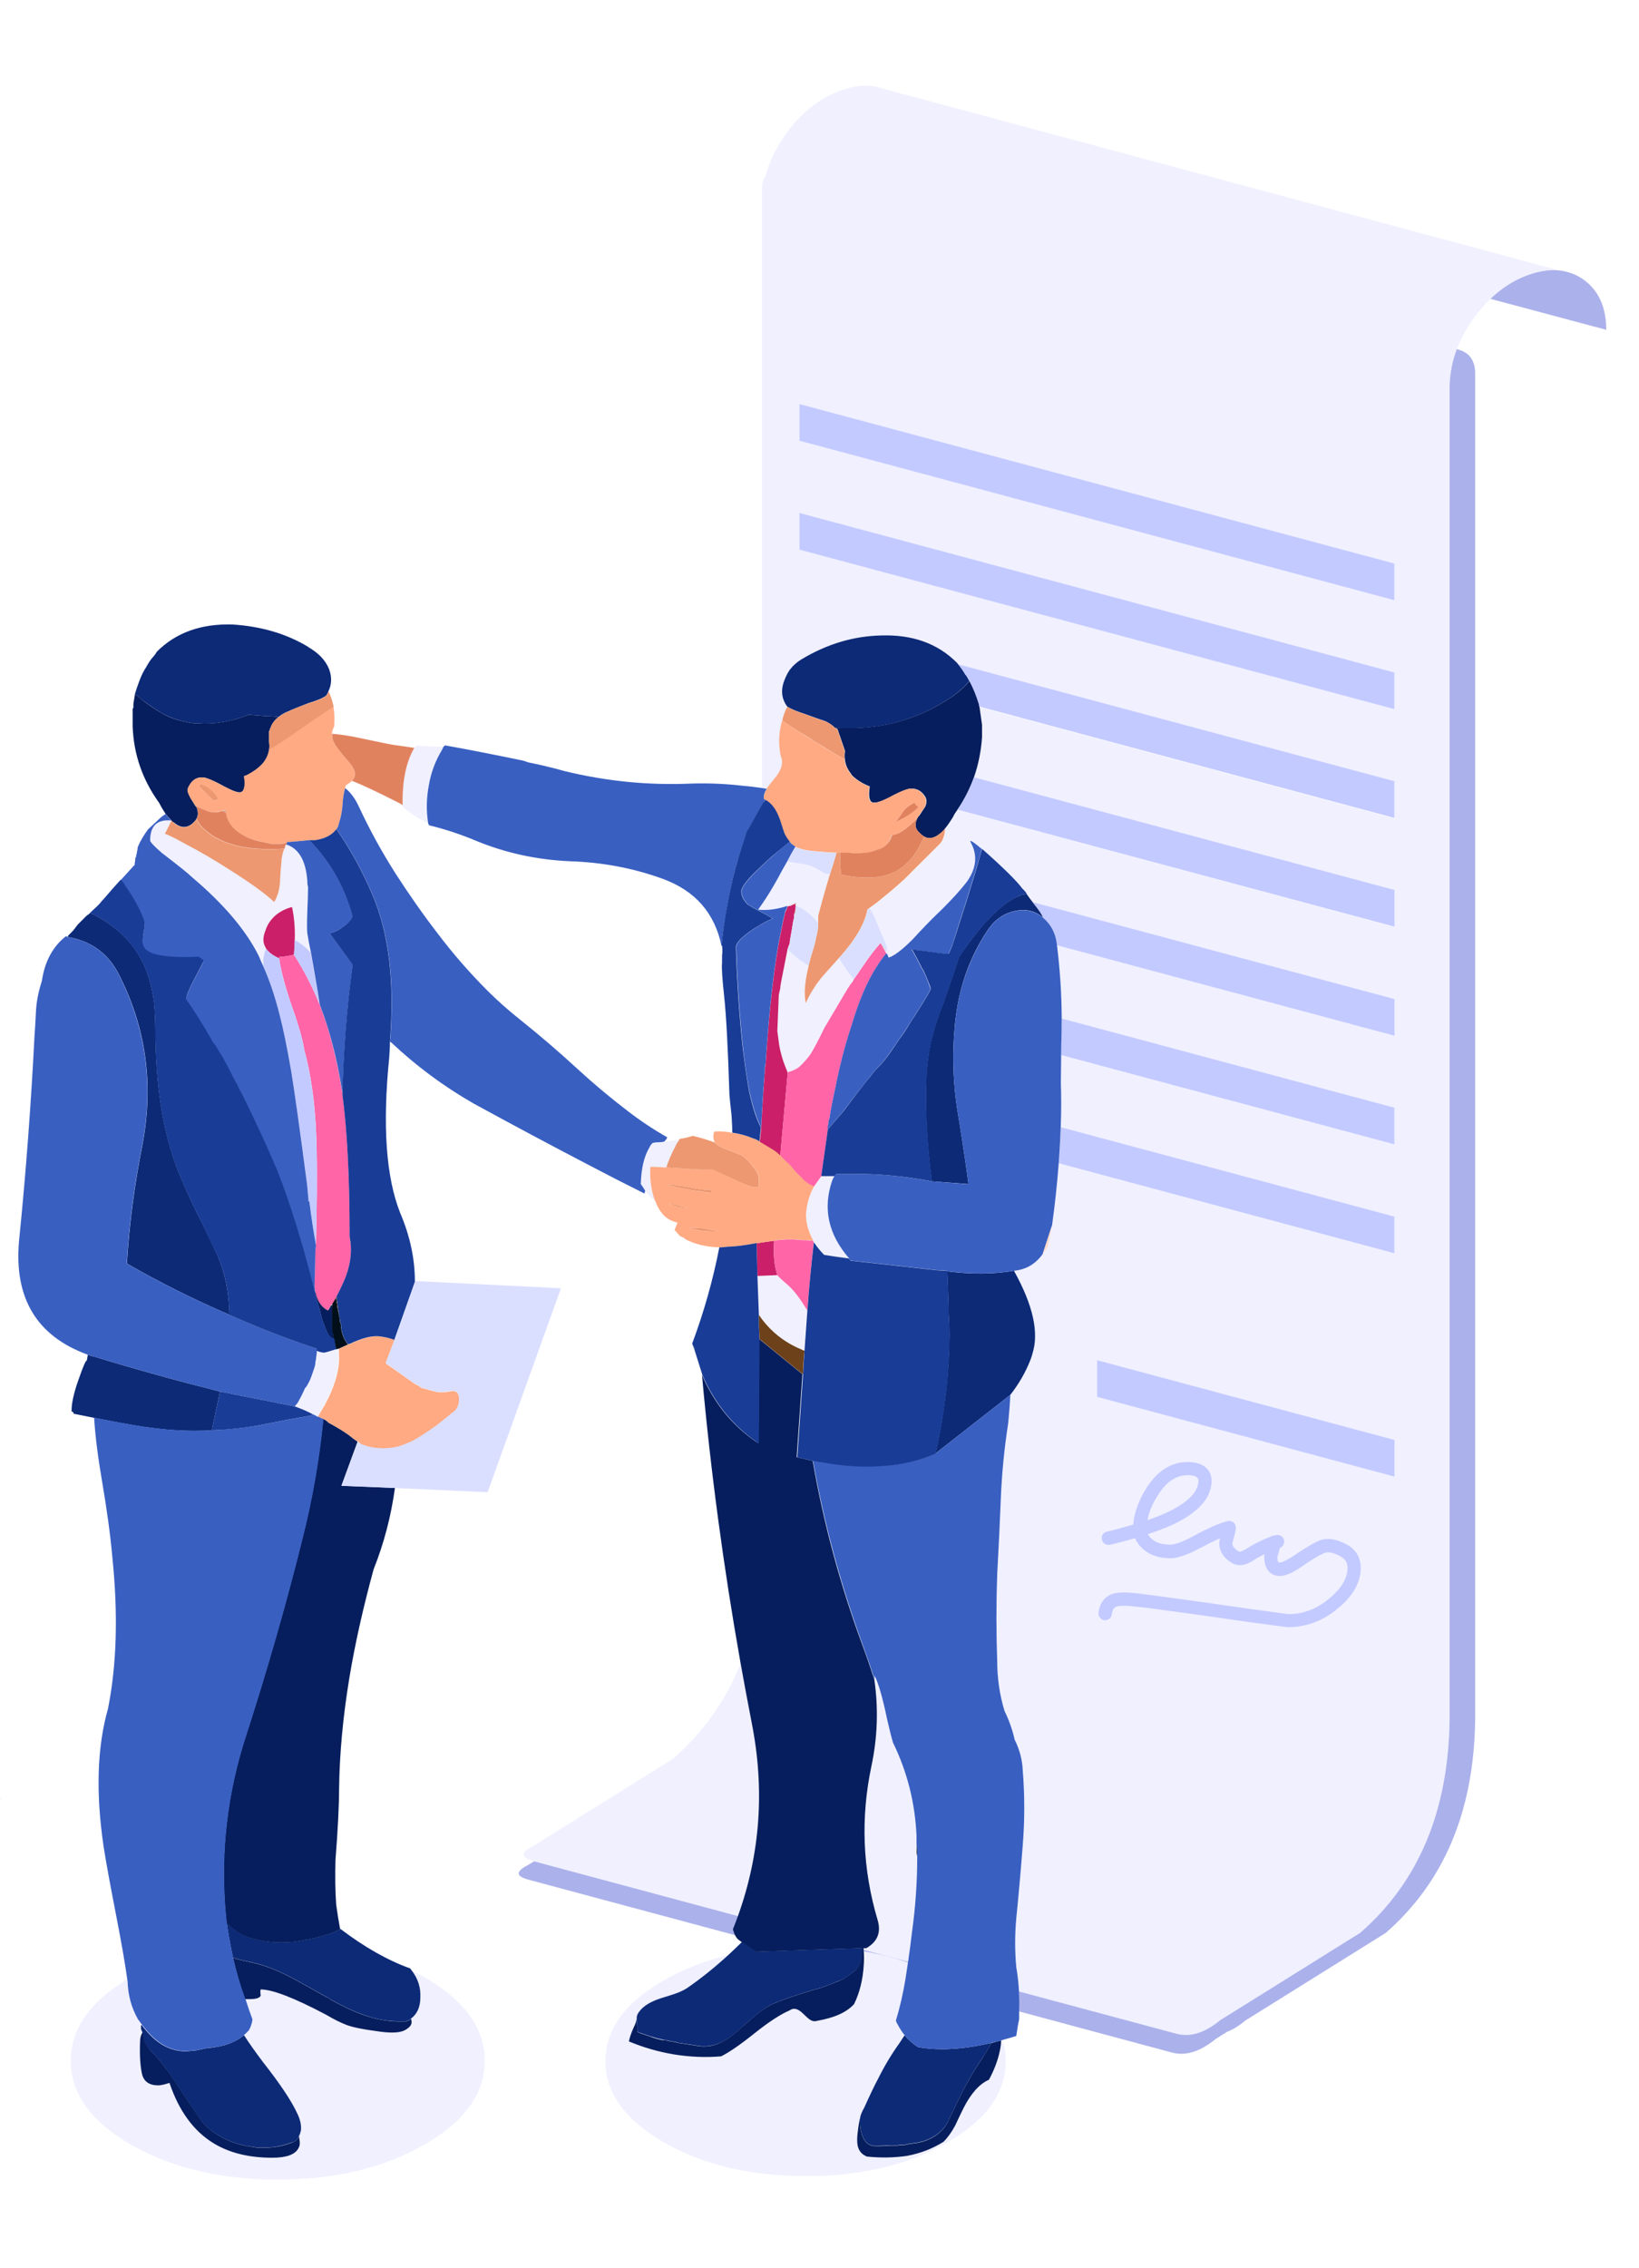 <?xml version="1.0" encoding="utf-8"?>
<!-- Generator: Adobe Illustrator 22.0.0, SVG Export Plug-In . SVG Version: 6.00 Build 0)  -->
<svg version="1.1" xmlns="http://www.w3.org/2000/svg" xmlns:xlink="http://www.w3.org/1999/xlink" x="0px" y="0px"
	 viewBox="0 0 1135.4 1570" style="enable-background:new 0 0 1135.4 1570;" xml:space="preserve">
<style type="text/css">
	.st0{fill-rule:evenodd;clip-rule:evenodd;fill:#F0F0FF;}
	.st1{fill-rule:evenodd;clip-rule:evenodd;fill:#ED428B;}
	.st2{fill-rule:evenodd;clip-rule:evenodd;fill:#CB2069;}
	.st3{fill-rule:evenodd;clip-rule:evenodd;fill:#FF65A7;}
	.st4{fill-rule:evenodd;clip-rule:evenodd;fill:#FFBD59;}
	.st5{fill-rule:evenodd;clip-rule:evenodd;fill:#FD9C3C;}
	.st6{fill-rule:evenodd;clip-rule:evenodd;fill:#FFDB59;}
	.st7{fill-rule:evenodd;clip-rule:evenodd;fill:#1FBCBF;}
	.st8{fill-rule:evenodd;clip-rule:evenodd;fill:#0D8E90;}
	.st9{fill-rule:evenodd;clip-rule:evenodd;fill:#4EEEF1;}
	.st10{fill-rule:evenodd;clip-rule:evenodd;fill:#60A2F0;}
	.st11{fill-rule:evenodd;clip-rule:evenodd;fill:#367DD1;}
	.st12{fill-rule:evenodd;clip-rule:evenodd;fill:#8EC2FF;}
	.st13{fill-rule:evenodd;clip-rule:evenodd;fill:#ABB1EB;}
	.st14{fill-rule:evenodd;clip-rule:evenodd;fill:#0D2A77;}
	.st15{fill-rule:evenodd;clip-rule:evenodd;fill:#061E5D;}
	.st16{fill-rule:evenodd;clip-rule:evenodd;fill:#C3CAFF;}
	.st17{fill-rule:evenodd;clip-rule:evenodd;fill:#FFAA83;}
	.st18{fill-rule:evenodd;clip-rule:evenodd;fill:#ED9870;}
	.st19{fill-rule:evenodd;clip-rule:evenodd;fill:#395FC1;}
	.st20{fill-rule:evenodd;clip-rule:evenodd;fill:#193C96;}
	.st21{fill-rule:evenodd;clip-rule:evenodd;fill:#E1825F;}
	.st22{fill-rule:evenodd;clip-rule:evenodd;fill:#DBDFFF;}
	.st23{fill-rule:evenodd;clip-rule:evenodd;fill:#D4A48D;}
	.st24{fill-rule:evenodd;clip-rule:evenodd;fill:#D3D9E7;}
	.st25{fill-rule:evenodd;clip-rule:evenodd;fill:#FCD8C9;}
	.st26{fill-rule:evenodd;clip-rule:evenodd;fill:#6D411A;}
	.st27{fill-rule:evenodd;clip-rule:evenodd;fill:url(#SVGID_1_);}
	.st28{fill-rule:evenodd;clip-rule:evenodd;fill:#1B2B38;}
	.st29{fill-rule:evenodd;clip-rule:evenodd;fill:#F5F4F4;}
	.st30{fill-rule:evenodd;clip-rule:evenodd;fill:#010F1A;}
	.st31{fill-rule:evenodd;clip-rule:evenodd;fill:#3C3B3B;}
	.st32{fill-rule:evenodd;clip-rule:evenodd;fill:#EEFCFF;}
	.st33{fill:#C3CAFF;}
</style>
<g id="Layer_1">
</g>
<g id="Layer_3">
	<g>
		<path class="st0" d="M1032.5,206.9c-4.2,4-8.1,8.5-11.8,13.7c-5,6.9-8.8,14-11.5,21.1c-3.1,8.2-4.8,16.6-4.9,25.1v923.7
			c-0.8,63.1-21.4,112.3-61.9,147.6l-97,60.5c-10.7,8.8-20.7,11.9-30.2,9.4l-109.3-29.3c-0.3-5.7-0.9-11.3-1.9-16.9
			c-1-11.2-1-22.4,0-33.5c1.7-16.9,3.2-33.9,4.5-50.8c1.4-17.3,1.4-34.5,0-51.8c-0.3-7.4-2.2-14.5-5.6-21.3c-1.7-7.1-4-13.7-7-19.8
			c-3.4-11.2-5.1-22.8-5.1-35c-0.7-19.7-0.7-39.5,0-59.5c1-17.6,1.8-35,2.5-52.3c0.7-17.6,2.4-35,5.1-52.3c0.7-6.4,1.2-13,1.5-19.8
			c6.1-7.8,10.6-15.8,13.7-23.9c0.7-1.7,1.2-3.2,1.5-4.6c4.7-14.5,0.5-33.7-12.8-57.4c7.4-0.8,13.5-4,18.3-9.6c0.5-0.7,1-1.3,1.5-2
			c1.3-1.7,2.5-3.4,3.5-5.1c1-4.4,2-9.3,3-14.8c2-14.3,3.5-28.6,4.6-42.9l232.5,62.3v-25.4l-231.1-61.9c0-1,0.1-1.9,0.1-2.9
			c0.3-9.3,0.3-18.6,0-27.7l0.2-19.3l230.8,61.8v-25.4l-230.4-61.7c-0.1-17-1.1-34-3.3-50.8l233.7,62.6v-25.4l-250.7-67.1
			c-1.3-1.6-2.7-3.5-4.2-5.7c-0.7-1-1.7-2.2-3-3.5c-3.7-5.1-13-14.3-27.9-27.5c-4.4-3.7-7-5.5-7.7-5.5H672c0.3,0.3,0.5,0.7,0.5,1
			c4.8,8.8,3.9,17.8-2.5,26.9c-0.4,0.6-0.9,1.2-1.4,1.8c-3.9,4.9-8.9,10.4-14.9,16.4c-1.3,1.3-2.7,2.6-4,3.9
			c-5.8,5.6-11.6,11.6-17.4,18c-7.4,7.4-13,11.7-16.8,12.7c-0.3-1.3-0.8-2.3-1.5-3c-0.3-0.4-0.5-0.7-0.5-1.1c0.7-1,1-1.7,1-2
			c0-1-1.7-5.2-5-12.7c-3.1-7.8-5.1-12.4-6.1-13.7c-0.3-0.7-0.9-1.2-1.5-1.6c3-2.1,6.1-4.4,9.3-6.9c5-3.9,10.2-8.4,15.6-13.4
			c1.3-1.4,3.4-3.4,6.2-6.2c4.2-4.2,10.1-10.1,17.7-17.6c2.4-2.4,3.8-6.1,4.1-11.1c1.7-2.1,3.5-4.8,5.6-8.1c0.3-0.7,0.7-1.3,1-2
			c0.7-0.9,1.4-1.9,2-2.9l302.6,81.1v-25.4l-291.3-78c3.1-8.8,4.9-18,5.5-27.6c0-3.1,0-6,0-8.6c-0.6-4.5-1.2-8.7-1.8-12.7
			l287.6,77.1v-25.4l-302.1-80.9c-0.3-0.4-0.6-0.8-1-1.2c-13.2-13.2-30.6-19.5-52.3-18.8c-19,0.4-37.3,5.8-54.9,16.3
			c-3.4,2.1-6.2,4.6-8.6,7.6c-1.4,2.1-2.6,4.4-3.6,7.1c-2.7,6.8-2,12.9,2,18.3c-1.7,3.1-2.8,6.3-3.5,9.6c-2.4,7.8-2.7,15.9-1,24.4
			c2,4.4,0.7,9.5-4,15.3c-3,3.7-4.9,6.1-5.6,7.1v0.5c-1.2-0.2-2.3-0.4-3.5-0.6v-415c0-3.9,0.8-6.8,2.3-8.6
			c2.6-10,7.3-19.8,14.1-29.4c10.7-14.9,23.4-25,38.2-30.3c10.8-3.8,20.4-4.3,28.9-1.3l472.5,126.9c-7.5-1.6-15.8-0.8-24.9,2.5
			C1049.2,193.7,1040.4,199.2,1032.5,206.9z M629,1358.6c-0.6,4-1.2,7.9-1.8,11.8c-1.7,10.2-3.9,19.6-6.6,28.5c0.3,1,0.8,2,1.5,3.1
			c1.3,2.5,2.8,4.8,4.6,7c-1.1,1.7-2.3,3.4-3.5,5.3c-5.3,7.1-10.3,15.4-15,25c-2.7,5-5.8,11.6-9.5,19.8c-1.3,2.1-2.2,4.3-2.8,6.4
			v0.8c-0.3,0.8-0.7,2.9-1.2,6.3c-0.5,3.5-0.8,6.3-0.8,8.4c-0.3,6.1,2,10,6.8,11.9c9.7,1,19,0.9,27.8-0.5c9.5-1.8,17.9-5.1,25.3-9.8
			c2.7-2.7,5.3-6.4,8-11.2c2.6-5.5,4.6-9.6,5.9-12.3c5-10,10.9-16.5,17.5-19.4c3.7-6.9,6.2-13.5,7.5-19.9c0.6-2.5,0.9-5,0.9-7.3
			c0.3-0.1,0.6-0.2,0.9-0.3c1.5,4.7,2.2,9.6,2.2,14.7c0,22-13.5,40.7-40.6,56.3c-27.1,15.5-59.8,23.3-98,23.2
			c-38.3,0-70.9-7.7-98-23.3c-27.1-15.5-40.7-34.3-40.7-56.2c0-21.9,13.5-40.6,40.7-56.1c13.6-7.8,28.5-13.6,44.9-17.5
			c-9.6,8.9-19.2,16.6-28.8,23.1c-2.4,1.5-5.3,2.9-8.9,4.1c-4.5,1.5-7.8,2.5-9.8,3.1c-8,2.6-13.3,6.4-15.7,11.2
			c0,0.3-0.1,0.7-0.4,1.3v0.6c0,1.8-0.8,4.1-2.3,7.1c-1.8,4.1-2.8,7.3-3.1,9.3c10.1,4.2,20.5,7.2,31.3,9c11.3,1.8,22.2,2.3,32.6,1.3
			c5.4-2.7,13.1-8,23.3-16.1c9.8-7.7,17.9-13,24.1-15.7c2.7-2.1,5.8-1.3,9.4,2.3c2,2.1,3.5,3.5,4.5,4c1.8,1.2,3.5,1.5,5.3,0.9
			c11.9-2.1,20.4-5.9,25.5-11.6c3.9-8,6.1-17.1,6.7-27.3c0.2-2.8,0.2-5.9,0-9.2C609.2,1352.6,619.4,1355.2,629,1358.6z M629.1,1358
			l-30.8-8.3c0-0.4-0.1-0.8-0.1-1.2l2.1-0.1c7.8-4.5,10.4-11,7.8-19.4c-10.5-35.2-11.9-70.8-4.3-106.7c4.2-19.8,4.9-39.7,2-59.8
			c0-1,0-1.9,0-2.5c2.7,5.4,5.6,15.4,8.6,30c1.4,6.1,2.7,11.5,4.1,16.3c9.8,20.3,15.3,41.8,16.3,64.5c0,2,0,3.8,0,5.5
			c0,1.7,0,3.5,0,5.6c0,0.7,0.2,1.7,0.5,3.1c0,17.6-1.2,35-3.6,52.3C631,1344.3,630.1,1351.2,629.1,1358z M513.3,1150.6
			c2.5,14,5.1,27.9,7.8,41.8c9.1,46.3,5.9,90.9-9.5,134l-141.5-38l-0.7-0.2c-8.8-2.4-8.9-5.7-0.3-10.1l97-60.5
			c20.9-18.2,36.6-40.2,46.9-65.8C512.9,1151.4,513.1,1151,513.3,1150.6z M461.7,808.2c-5.8-0.3-9.5-0.5-11.2-0.5
			c-0.4,8.8,0.7,16.4,3,22.8c0,0.3,0.2,0.7,0.5,1c-2.7-2-5.1-4.4-7.1-7.1c-1-1.7-2-3.2-3-4.5c0.3-10.8,2.3-19.3,6-25.4
			c0.4-1,1.1-2,2.1-3c1-0.3,2-0.5,3-0.5c2,0,3.7-0.2,5.1-0.5c3.4-0.4,6.5-0.9,9.2-1.5c0.7,0,1.2-0.2,1.6-0.5c-0.4,1-0.9,1.8-1.6,2.5
			C465.2,798.7,462.7,804.4,461.7,808.2z M207.2,1478.5c0.6-1.1,1-2.4,1.3-3.9c0.3-3.7-0.6-7.6-2.6-11.6c-4-8.6-11.9-20.5-23.7-35.5
			c-5.1-6.9-9.5-13.1-13.2-18.7c1.2-1.1,2.3-2.2,3.2-3.4c1.3-2.3,2.2-4.9,2.5-7.6c-1.7-4.4-3.2-8.8-4.6-13.3c-0.1-0.3-0.2-0.7-0.4-1
			c1.1,0,2.2,0,3.4,0c4.4,0,6.9-0.8,7.6-2.4c-0.3-2.2-0.3-3.6,0-4.3c8.1,0,23.2,5.8,45.3,17.5c5.4,3.2,10.1,5.5,14.2,7.1
			c4.4,1.6,11.2,3,20.3,4.2c9.5,1.6,16.1,1.4,19.9-0.5c3.4-1.9,5-3.9,4.8-6.1c0-0.7-0.1-1.3-0.4-1.9c4.4-3.2,6.5-8.1,6.5-14.7
			c0.3-6.8-1.6-12.8-5.6-18.1c2.8,1.4,5.5,2.8,8.1,4.3c28,16,42,35.4,42,58c0,22.7-14,42.1-42,58.1c-28,16.1-61.8,24.1-101.4,24.1
			c-39.6,0-73.4-8-101.4-24c-28-16.1-42-35.5-42-58.2c0-21.9,13.1-40.7,39.3-56.5c0.1,0.5,0.1,1,0.2,1.4c0.3,9.5,2.7,18.1,7.1,25.9
			c0.9,1.4,1.9,2.7,2.9,4c-0.1,0.1-0.2,0.2-0.4,0.2c0,0.3,0,0.6,0,0.9c0,0.3,0,0.5,0,0.9v0.8l0.9,2.2c-1.2,1.7-1.8,4.2-1.8,7.3
			c-0.3,8.9,0.2,16,1.3,21.2c1.2,5.5,4.9,8.2,11.3,8.2c1.7,0,4.3-0.6,7.8-1.7c6.6,19.5,16.9,33.5,30.6,41.8c11,6.6,24.5,10,40.6,10
			c9.8,0,15.9-2.2,18.1-6.5c0.9-1.4,1.2-3.2,0.9-5.2c-0.3-1.7-0.4-2.7-0.4-3V1478.5z M296.6,569.9c-6.5-3-12.4-6.9-17.8-11.6
			c0-0.4,0-0.7,0-1.1c-0.3-16.6,2.4-29.8,8.1-39.6c0.7-0.7,1.3-1.2,1.6-1.6c1.3,0.3,7.6,0.7,18.8,1c-0.3,0.7-0.7,1.4-1,2.1
			c-4.7,7.8-7.8,15.9-9.1,24.4C295.4,552.3,295.2,561.1,296.6,569.9z M553.8,305.1l412.1,110.4v-25.4L553.8,279.7V305.1z
			 M553.8,380.5l412.1,110.4v-25.4L553.8,355.1V380.5z M566.8,639c-5.3-6.3-10.5-10.3-15.5-12c-0.1,0-0.1-0.1-0.2-0.1
			c0.1-0.1,0.2-0.3,0.3-0.4c0-0.1,0-0.1,0-0.2c0.1-0.4,0.1-0.9,0.1-1.4c-1.3,0.7-2.5,1.2-3.5,1.5h-1v0.5c-0.4,0-0.9,0.2-1.6,0.5
			c-6.4,2-12.3,2.9-17.7,2.8c-0.9,0-1.8-0.1-2.6-0.2c0.9-1.1,1.7-2.4,2.6-3.7c3.4-4.9,7.1-10.9,11.1-18.1c1.7-3.1,3.8-7,6.5-11.7
			c0.7,0,1.5,0.2,2.6,0.5c1.7,0.2,3.6,0.5,5.8,0.9c1.2,0.2,2.5,0.4,3.9,0.7c2.3,0.4,5.4,1.5,9.1,3.5c3,2,4.7,3,5.1,3
			c1.1,0,2.1,0,3.1,0c-0.7,2.2-1.3,4.4-2,6.7c-2.1,7.1-4.1,14.5-6.2,22.3C566.8,635.6,566.8,637.3,566.8,639z M581,663.4
			c0.1,0.1,0.2,0.3,0.3,0.4c2.1,3.4,5.4,8.2,9.9,14.3c-0.3,1-1,2-2,3c-0.9,1.4-2.7,4.3-5.4,8.7c-3.1,5.2-7.4,12.4-12.9,21.8
			c-4,8.4-7.3,14.5-9.7,18.3c-0.9,1.2-1.7,2.2-2.5,3.2c-1.8,2.2-3.5,3.9-4.9,5.1c-0.7,0.6-1.3,1.1-1.9,1.4c-2.3,1.3-4.4,2.1-6.3,2.5
			c-0.1,0-0.1,0-0.2,0c0-0.1-0.1-0.2-0.1-0.3c0,0,0-0.1,0-0.1c0,0,0-0.1,0-0.1c-0.8-2.1-1.6-4.2-2.3-6.2c-1.4-4.2-2.5-8.2-3.3-12
			l-1.3-9.8l1-24.9c0.3-1.7,0.7-3.2,1-4.6c0-1,0.2-2.3,0.5-4l4.5-22.9v-0.5c0.3-0.3,0.5-0.7,0.5-1v-0.5c0.3-0.3,0.5-0.7,0.5-1.1
			c0.4-0.7,0.6-1.5,0.6-2.5c0.7,1,0.1,2.9-1.6,5.6c3.1,2.8,5.9,5.2,8.3,7c2.5,1.9,4.7,3.3,6.4,4.2c-1.4,5.3-2.2,10.1-2.5,14.4
			c-0.3,4.3-0.2,8.1,0.5,11.5c1.4-3.2,3.2-6.5,5.3-9.9c1.4-2.3,3-4.5,4.8-6.8c1.6-2,5.8-6.7,12.4-14
			C580.8,663.6,580.9,663.5,581,663.4z M760,967l206,55.2v-25.4l-206-55.2V967z M768,1064.6c0.4,0,2.5-0.5,6.3-1.5
			c4.8-1.3,9.9-2.7,15.4-4.4c0-8.3,2.8-17,8.4-26c6.8-10.8,15-16.1,24.8-16.1c4.1,0,7.1,0.8,9.2,2.3c1.9,1.4,2.8,3.4,2.8,6
			c0,7-4.2,13.5-12.6,19.5c-7.8,5.5-18.7,10.3-32.5,14.3c0.5,4,2.3,7.4,5.6,10.2c3.9,3.3,9.1,5,15.6,5c4.1,0,10.3-2.2,18.5-6.6
			c9.8-5.2,17.2-8.5,22.3-9.8c0,1.1-0.4,3-1.2,5.7c-0.8,2.6-1.2,4.2-1.2,4.8c0,3.2,1.4,5.9,4.1,8.1c2.1,1.7,4,2.6,5.5,2.6
			c1.9,0,4.3-0.9,7.1-2.6c4.6-3,10.2-5.8,16.9-8.5l2.4-0.5l-2.4,0.5c-6.7,2.7-12.4,5.5-16.9,8.5c-2.8,1.7-5.1,2.6-7.1,2.6
			c-1.5,0-3.4-0.9-5.5-2.6c-2.7-2.2-4.1-4.9-4.1-8.1c0-0.6,0.4-2.2,1.2-4.8c0.8-2.7,1.2-4.6,1.2-5.7c-5.1,1.3-12.5,4.6-22.3,9.8
			c-8.2,4.4-14.4,6.6-18.5,6.6c-6.5,0-11.7-1.7-15.6-5c-3.3-2.8-5.1-6.2-5.6-10.2c13.9-4,24.8-8.8,32.5-14.3
			c8.4-6,12.6-12.5,12.6-19.5c0-2.6-0.9-4.6-2.8-6c-2.1-1.6-5.1-2.3-9.2-2.3c-9.7,0-18,5.4-24.8,16.1c-5.7,9-8.5,17.7-8.4,26
			c-5.5,1.6-10.6,3.1-15.4,4.4C770.5,1064,768.4,1064.5,768,1064.6z M765.5,1117c0.5-4.4,2.3-7.4,5.5-8.8c1.7-0.8,4.2-1.2,7.6-1.2
			c2.6,0,6.5,0.3,11.8,1c1.3,0.2,6,0.8,14.3,1.8c2.8,0.4,12.6,1.7,29.4,4c3.2,0.5,13.9,2,32,4.6c16.7,2.3,25.5,3.5,26.4,3.5
			c10.7,0,20.6-3.5,29.6-10.5c9.1-7,14.3-14.3,15.8-22c1.4-7.7-1-13.2-7.3-16.5c-6.2-3.3-11.4-4-15.5-2c-4.1,1.9-9.2,5-15.1,9.1
			c-6,4.1-10.4,6.2-13.4,6.2c-4,0-6-2.9-6-8.7c0-0.7,0.4-2.3,1.2-4.8c0.8-2.6,1.2-4.3,1.2-5.2c0,0.8-0.4,2.5-1.2,5.2
			c-0.8,2.5-1.2,4.1-1.2,4.8c0,5.8,2,8.7,6,8.7c3,0,7.4-2,13.4-6.2c5.9-4.1,11-7.2,15.1-9.1c4.1-2,9.3-1.3,15.5,2
			c6.2,3.3,8.6,8.8,7.3,16.5c-1.4,7.7-6.7,15-15.8,22c-9,7-18.9,10.5-29.6,10.5c-0.8,0-9.6-1.2-26.4-3.5c-18.1-2.6-28.8-4.1-32-4.6
			c-16.8-2.3-26.6-3.6-29.4-4c-8.2-1.1-13-1.7-14.3-1.8c-5.3-0.6-9.2-1-11.8-1c-3.4,0-5.9,0.4-7.6,1.2
			C767.9,1109.6,766,1112.6,765.5,1117z M563.8,860c0-0.4-0.2-0.7-0.5-1c-3.7-6.8-5.4-13.2-5-19.3c0.7-6.8,2.5-12.9,5.5-18.3
			c1.7-2.3,3.4-4.7,5.1-7.1c3.4,0,6.4,0,9.1,0c-0.7,1.1-1.3,2.2-1.6,3.3c-6.5,19.2-2.6,37,11.8,53.6c-5.4-0.7-11.2-1.5-17.3-2.5
			C568.2,865.9,565.8,863,563.8,860z M557.2,935.1c-0.8-0.3-1.5-0.6-2.3-1c-11-4.6-20.1-11.6-27.2-20.9c-0.7-1-1.5-2-2.1-3l-1-26.9
			l13.8-0.6c0.7,0.9,3.1,3.2,7.3,6.8c4.2,3.6,8.6,9.5,13.4,17.6L557.2,935.1z M450,1409.6c2.7,0.9,5.5,1.6,8.5,2.3
			c0.6,0,1,0.1,1.3,0.5C456.3,1411.7,453,1410.8,450,1409.6z M215.3,659.3c-4-4.1-7.8-6.9-11.1-8.6c0.3-8.2-0.3-15.8-2-22.9
			c-4.1,1-7.9,2.9-11.3,5.6c-3.4,3-5.7,6.6-7.1,10.6c-1.7,4.1-1.9,7.7-0.5,10.7c0.3,0.7,0.7,1.3,1,2c-1.4,2.7-2,6.5-2,11.2v0.5
			c-1-2.4-2.1-4.7-3.1-7.1c-8.8-17.6-24.2-35.7-46.2-54.4c-2.4-2.4-9.4-8-20.9-16.8c-5.4-4.8-8.1-7.6-8.1-8.6
			c0-10.2,4.9-14.8,14.8-13.8c-1.3,3.1-2.9,6.1-4.6,9.1c3.4,1.4,8.1,3.8,14.2,7.1c9.8,5.1,20,11,30.5,17.8
			c14.5,9.2,24.9,16.6,31,22.4c2.4-3.8,3.8-8.5,4.1-14.3c0.3-6.4,0.7-11,1-13.8c0-1.3,0.2-2.7,0.5-4c0.3-2,0.9-3.7,1.6-5.1
			c0.3-1,0.5-1.7,0.5-2l0.5-0.5c8.8,2.7,13.7,11.2,14.8,25.4v1c0,1,0.2,2,0.5,3.1c0,4.4-0.2,10-0.5,16.8c-0.3,8.1-0.3,13.2,0,15.3
			C213.5,650.5,214.3,654.9,215.3,659.3z M-331.3,1137.9V1240l-0.1,0L-331.3,1137.9l-4.8-2.7l0.1,0L-331.3,1137.9z M-370.4,1262.6
			l-0.1,0.1l0.1,0.1v1.7l-95.5-54.8l27-15.5v15.2l80.3,46.4L-370.4,1262.6L-370.4,1262.6L-370.4,1262.6z M-262.9,1368.5l107.6-62.1
			v-10.5l21.9,12.6v-0.1l107.6-62.2v-16L1,1245.7l-131.4,75.5l-7.4-4.2l-121.6,69.7l-141.1-80.9l30.1-17.3v18L-262.9,1368.5z
			 M219.9,980.8c-1-0.6-2.1-1.1-3.2-1.7c-3.9-2.1-8.1-3.9-12.6-5.5l2-2.5c2.1-3.7,3.8-7.1,5.1-10.2c0.7-0.7,1.4-1.7,2.1-3
			c1-1.7,1.8-3.6,2.5-5.6c0.7-2,1.4-4,2.1-6.1c0.3-1,0.5-2.2,0.5-3.5c0.3-1,0.5-2,0.5-3c0.3-1.7,0.5-3.3,0.5-4.6
			c1.7,0.7,3.4,1.2,5,1.5c1.7-0.3,4.6-1.2,8.6-2.5c0.3-0.4,0.8-0.5,1.5-0.5c0,1,0,2,0,3c0.7,10.5-2.5,22.3-9.6,35.5
			c0,0.3-0.2,0.7-0.5,1c-0.7,1.1-1.3,2.2-2,3.2C221.6,977.9,220.7,979.4,219.9,980.8z M-136.1,1173.4L-136.1,1173.4l2.6,1.5v0
			L-136.1,1173.4z"/>
		<path class="st1" d="M-223.8,1075.7l-85.6-49.5v-76.3l107.5,62.1v78.3l-21.9,12.6L-223.8,1075.7l0.1,0L-223.8,1075.7
			L-223.8,1075.7L-223.8,1075.7z M-309.4,949.8v-0.1l0.1,0L-309.4,949.8z M-201.9,1135.4L-201.9,1135.4l-21.9-12.6v0L-201.9,1135.4z
			"/>
		<path class="st2" d="M549.7,636.8l-0.1,0.2c-0.7,4.4-1.5,9.3-2.5,14.8c0,1-0.2,1.8-0.6,2.5c0,0.4-0.2,0.7-0.5,1.1v0.5
			c0,0.3-0.2,0.7-0.5,1v0.5l-4.5,22.9c-0.3,1.7-0.5,3-0.5,4c-0.3,1.4-0.7,2.9-1,4.6l-1,24.9l1.3,9.8c0.7,3.8,1.7,7.5,2.8,11
			c0.5,1.4,1.4,3.8,2.7,7c0,0.1,0.1,0.1,0.1,0.2c0,0,0,0,0,0.1c0,0,0,0,0,0.1c0,0.1,0,0.1,0,0.2l0.1,0.2c0,0,0.1,0,0.2,0l-5.2,57.9
			c-1.7-1.7-3.4-3.1-5.1-4.1l-9.1-5.5c0.4-3.4,0.7-6.6,1-9.7v-0.5c0.2-3.5,0.4-7,0.6-10.6c0.5-9.2,1.2-18.7,1.9-28.4v-1
			c0-1,0.2-2,0.5-3.1c2.7-41,6.3-71.8,10.7-92.4c1-5.1,2-9.7,3-13.8c0.7-1,1.2-2.2,1.5-3.6c0.7-0.3,1.2-0.5,1.6-0.5h0.5
			c1.3-0.7,2.5-1.2,3.5-1.5c0,0.3,0,0.8,0,1.5c0.1,0,0.1,0.1,0.2,0.1c0,0.4-0.1,0.7-0.1,1c-0.3,2.1-0.7,3.7-1.1,5c0,0.3,0,0.9,0,1.5
			v0.3C550,635.5,549.9,636.2,549.7,636.8z M536.3,858.9c-0.7,9.5,0.1,17.5,2.2,23.8l-13.8,0.6c-0.3-12.2-0.5-19-0.5-20.3
			c0-0.7,0-1.5,0-2.5c0.3,0,0.7,0,1,0c0.9-0.1,1.8-0.3,2.6-0.4C531.1,859.6,533.9,859.2,536.3,858.9z M204.2,650.7
			c0,3.4-0.2,6.8-0.5,10.2c-4.4,1-7.8,1.5-10.2,1.5c0,0.3,0,0.7,0,1c-4.1-1.7-7.1-3.9-9.1-6.6c-0.3-0.7-0.7-1.3-1-2
			c-1.4-3-1.2-6.6,0.5-10.7c1.3-4.1,3.7-7.6,7.1-10.6c3.4-2.7,7.1-4.6,11.3-5.6C203.8,634.9,204.5,642.5,204.2,650.7z M-94.3,949.8
			v123.3l-39-22.5l-68.5,39.6V1012l0.9-0.5L-94.3,949.8z M-193.1,1140.4L-193.1,1140.4l-8.8-5v0L-193.1,1140.4z"/>
		<path class="st3" d="M573.5,781.8c-1.1,7.8-2.6,18.6-4.6,32.5c-1.7,2.4-3.4,4.8-5.1,7.1c-3-1-5.9-3-8.6-6.1
			c-1.7-1.7-3.2-3.2-4.6-4.5c-2.3-3.1-4.4-5.3-6.1-6.6c-1-1-2-2-3-3.1l-0.5-0.5c0-0.3-0.2-0.5-0.5-0.5l5.2-57.9
			c1.9-0.4,3.9-1.2,6.3-2.5c0.6-0.3,1.3-0.8,1.9-1.4c1.4-1.2,3-2.9,4.9-5.1c0.8-1,1.6-2,2.5-3.2c2.4-3.7,5.6-9.8,9.7-18.3
			c5.5-9.3,9.8-16.6,12.9-21.8c2.6-4.4,4.4-7.3,5.4-8.7c1-1,1.7-2,2-3c2.4-3.4,4.7-6.7,6.8-9.8c0.8-1.2,1.6-2.3,2.3-3.4
			c3.4-4.8,6.6-8.8,9.6-12.2c0.7,1.4,1.7,3.2,3,5.6l0.5,0.5c0,0.4,0.2,0.7,0.5,1.1c-2.7,3.2-5.2,6.8-7.6,10.7
			c-4,6.5-7.6,14-10.9,22.5c-1.7,4.6-3.4,9.4-4.9,14.5c-3.5,10.4-6.5,21-9,31.7c-1.2,5-2.2,10-3.2,15c-0.7,3-1.3,6-1.9,9.1
			c-0.6,3.1-1.1,6.2-1.7,9.3c0,0.3,0,0.7,0,1c-0.7,1.3-1,2.8-1,4.5C573.6,779.2,573.5,780.4,573.5,781.8z M538.5,882.8
			c-2.1-6.4-2.9-14.3-2.2-23.8c0.7-0.3,1.6-0.5,2.6-0.5c2.7-0.3,4.9-0.5,6.5-0.5c0.7,0,1.5,0,2.6,0c0.3,0,0.7,0,1,0
			c0.3,0,0.8,0,1.5,0c2,0.3,4.3,0.5,6.7,0.5c2,0,4,0.2,6,0.5c0.3,0.3,0.5,0.7,0.5,1c-1.7,15.2-3.2,30.9-4.5,47.2
			c-4.8-8.1-9.2-14-13.4-17.6C541.6,886,539.2,883.7,538.5,882.8z M237.2,757.9c3.4,24.4,5,57.2,5,98.5c1.7,8.5,0.9,17.5-2.5,27
			c-1.7,4.4-3.9,9.1-6.6,14.2c0,0.3-0.2,0.7-0.5,1.1c-0.7,1.3-1.5,2.7-2.5,4v0c0,0.3-0.3,0.7-1,1c-0.3,1-1,2.2-2,3.5
			c-4.4-2.2-7.3-6.4-8.6-12.4c-0.3-1.3-0.5-2.8-0.6-4.3c0.3-10.2,0.5-17.3,0.5-21.3c0-2.7,0.2-5.1,0.5-7.2
			c0.7-28.4,0.8-49.9,0.5-64.5c-0.3-27.4-3.2-51.1-8.7-71.1c-1-6.8-4-17.3-9.1-31.5c-4.4-13.2-7.2-23.7-8.2-31.5c0-0.3,0-0.7,0-1
			c2.4,0,5.8-0.5,10.2-1.5c6.8,10.5,12.7,22,17.8,34.5c6.8,17.6,11.8,37.2,15.3,58.8C237,755.3,237.2,756.5,237.2,757.9z
			 M-309.4,949.8l0.1-0.1l107.5-62l107.6,62.1l-106.7,61.6l-1,0.5L-309.4,949.8L-309.4,949.8L-309.4,949.8z"/>
		<polygon class="st4" points="-438.9,1194.1 -438.9,1075.8 -336.2,1135.2 -331.4,1137.9 -331.4,1240 -358.6,1255.8 -438.9,1209.4 
					"/>
		<path class="st5" d="M-223.8,1102.9l-17.2,10l17.2,9.9v0l-17.3-9.9v100.4l-21.9-12.7l-68.4,39.5v-102.1l107.6-62.1V1102.9z
			 M-223.8,1075.7L-223.8,1075.7L-223.8,1075.7L-223.8,1075.7z"/>
		<polygon class="st6" points="-309.4,1026.2 -223.8,1075.7 -223.8,1075.7 -223.7,1075.7 -223.8,1075.7 -331.3,1137.9 
			-336.1,1135.1 -438.9,1075.8 -331.3,1013.6 		"/>
		<polygon class="st7" points="-133.4,1174.9 -133.4,1308.4 -133.4,1308.5 -155.3,1295.8 -155.3,1262.5 -155.4,1262.6 -241,1213.2 
			-241,1112.8 -223.8,1122.8 -201.9,1135.4 -201.8,1135.4 -193.1,1140.5 -136.1,1173.4 		"/>
		<polygon class="st8" points="-133.4,1308.4 -133.4,1174.9 -133.4,1174.9 -133.3,1174.9 -25.8,1112.8 -25.8,1230.3 -25.8,1246.2 		
			"/>
		<polygon class="st9" points="-201.9,1090.2 -201.8,1090.2 -133.3,1050.6 -94.3,1073.1 -25.7,1112.7 -25.8,1112.8 -133.3,1174.9 
			-133.4,1174.9 -136,1173.4 -193.1,1140.4 -201.8,1135.4 -201.9,1135.4 -223.8,1122.7 -240.9,1112.8 -223.8,1102.9 		"/>
		<path class="st10" d="M-370.4,1262.6L-370.4,1262.6L-370.4,1262.6L-370.4,1262.6z M-262.9,1324.7v43.8l-107.5-62.1v-18v-24v-1.7
			l107.4,62L-262.9,1324.7z M-260.3,801.9l-62.6-36.2V688l62.6,36.1V801.9z"/>
		<path class="st11" d="M-197.8,687.9L-197.8,687.9L-197.8,687.9L-197.8,687.9z M-197.8,688.1v77.6l-62.5,36.1v-77.6l0,0
			L-197.8,688.1z M-262.9,1368.5v-43.8l107.6-62.1l-0.1,0l0.1-0.1v33.4v10.5L-262.9,1368.5z"/>
		<path class="st12" d="M-197.8,688.1l-62.5,36.1l0,0l-62.5-36.1l62.6-36.1l62.4,36.1l0,0l0.1,0.1L-197.8,688.1z M-262.9,1324.7
			l-0.1,0l-107.4-62l-0.1-0.1l0.1-0.1h0l11.8-6.8l27.2-15.7l0.1,0l68.4-39.5l21.9,12.7l85.6,49.4l0.1,0L-262.9,1324.7z"/>
		<path class="st13" d="M1032.5,206.9c7.9-7.6,16.7-13.2,26.4-16.6c9.1-3.2,17.4-4.1,24.9-2.5c1.2,0.3,2.5,0.6,3.7,1
			c0.1,0,0.2,0.1,0.3,0.1c3.2,1,6.2,2.6,9.1,4.6c10.5,7.5,15.8,19.1,15.8,34.8L1032.5,206.9z M1009.2,241.7l1,0.3
			c7.8,2.1,11.7,7.7,11.7,16.6v931.9c-0.8,63.1-21.5,112.3-62,147.6l-97,60.5c-4.4,3.6-8.6,6.3-12.8,7.9l-8,5
			c-10.7,8.8-20.8,11.9-30.2,9.4l-106-28.5c0-0.2,0-0.5,0-0.7c0.1-4.4,0.1-8.8-0.1-13.1l109.3,29.3c9.5,2.5,19.5-0.6,30.2-9.4
			l97-60.5c40.5-35.3,61.1-84.5,61.9-147.6V266.8C1004.5,258.3,1006.1,249.9,1009.2,241.7z M370,1288.5l141.5,38
			c-1.1,3.1-2.3,6.1-3.5,9.2c0.2,0.8,0.5,1.6,0.8,2.4c0.2,0.5,0.4,1.1,0.7,1.6L366,1301.2c-8.8-2.4-8.9-5.7-0.3-10.1L370,1288.5z
			 M629.1,1358c0,0.2,0,0.4-0.1,0.6c-9.7-3.4-19.9-6-30.6-7.8c0-0.3,0-0.7-0.1-1L629.1,1358z"/>
		<path class="st14" d="M663.8,459.9c2,2.4,3.7,4.9,5.2,7.5c0.3,0,0.5,0.2,0.5,0.5c0.7,1,1.3,2.2,2,3.5c-3.6,4.3-7.7,8-12.3,11.1
			c-0.6,0.4-1.1,0.8-1.7,1.1c-23.4,15.4-49.8,22.2-79,20.3c-1.7-1.7-3.9-3.3-6.6-4.6c-2.3-0.7-7.1-2.4-14.2-5
			c-5.4-1.7-9.5-3.4-12.3-5.1c-4-5.4-4.7-11.5-2-18.3c1-2.7,2.2-5,3.6-7.1c2.3-3,5.2-5.6,8.6-7.6c17.6-10.5,35.9-15.9,54.9-16.3
			c21.7-0.7,39.1,5.6,52.3,18.8C663.1,459.1,663.5,459.5,663.8,459.9z M645.5,817.8c-1.7-12.9-2.9-25.2-3.5-37
			c-0.4-7-0.6-13.9-0.6-20.5c0-1.8,0-3.5,0-5.1c0-0.2,0-0.3,0-0.5v-0.5c0.3-16.2,2-29.3,5.1-39.1c0.5-2,1.2-4.6,2.3-7.8
			c1.2-3.7,2.8-8.2,4.9-13.5c1.2-3.4,2.3-6.6,3.4-9.7c2.9-8.3,5.3-15.6,7.3-21.8c5.8-8.5,11.3-15.8,16.5-21.8
			c8.3-9.5,15.9-15.9,22.8-19.3c1.3-0.6,2.6-1.1,3.8-1.6c1-0.3,1.9-0.5,2.5-0.5c0.3-0.4,0.7-0.5,1-0.5c1.5,2.2,2.9,4.1,4.2,5.7
			c0.7,0.9,1.3,1.7,1.9,2.4c2.7,3.4,4.6,6.3,5.6,8.6c-5.4-4.6-11.6-6.2-18.5-4.9c-7.7,1.4-13.9,5.2-18.5,11.4
			c-0.3,0.3-0.5,0.7-0.8,1c-9.1,13.4-15.6,27.9-19.5,43.5c-1.6,6.3-2.7,12.7-3.5,19.3c-0.2,1.7-0.4,3.3-0.5,5
			c-1.6,16.8-1.3,33.5,0.7,50.1c0.4,3.7,1,7.3,1.6,11c0.9,5.2,1.7,10.4,2.5,15.5c1.7,10.9,3.3,21.7,4.7,32.5L645.5,817.8z
			 M699.9,965.6l-51.9,40.6c6.1-26.7,9.3-53.5,9.7-80.3c0-0.7,0-1.5,0-2.5c0-4.4-0.2-8.8-0.5-13.2c0-3.3-0.3-13.4-1-30.1
			c16.8,2.1,32.2,2,46.2-0.4c13.2,23.7,17.5,42.8,12.8,57.4c-0.3,1.4-0.9,2.9-1.5,4.6C710.5,949.8,706,957.8,699.9,965.6z
			 M459.9,1412.3c-0.3-0.3-0.7-0.5-1.3-0.5c-3-0.6-5.8-1.4-8.5-2.3l-6.8-2.3c-0.6-0.3-1.2-0.5-1.8-0.9c0-1.2,0-2.3,0-3.1l-0.4-4.5
			c0-0.8,0-1.5,0-2.1v-0.6c0.3-0.6,0.4-1,0.4-1.3c2.4-4.8,7.6-8.5,15.7-11.2c2.1-0.6,5.3-1.7,9.8-3.1c3.6-1.2,6.5-2.6,8.9-4.1
			c9.6-6.6,19.2-14.3,28.8-23.1c3.1-2.9,6.2-5.8,9.3-8.9c1.5,1,3,2,4.5,3c1.9,1.2,3.8,2.5,5.7,3.7l73-2.5c0,0.3,0,0.5,0,0.8
			c0,0.2,0,0.5,0,0.7c0,0.1,0,0.3,0,0.4c0.2,6.9-1.9,11.9-6.3,14.8c-2.4,2.1-5.3,4-8.9,5.8c-1.8,0.6-3.7,1.3-5.8,2.3l-6.2,2.3
			c-1.5,0.6-3,1-4.5,1.3c-14,4.2-22.9,7.2-26.8,9c-4.5,1.5-9.3,4.3-14.3,8.5c-3,2.4-7.3,6.1-13,11.2c-5.1,4.5-9.6,7.5-13.4,8.9
			c-5.1,2.1-10.5,2.6-16.2,1.4l-12-1.8c-0.6,0-1-0.2-1.3-0.5c-0.9,0-1.8-0.2-2.7-0.5h-0.9c-1.2-0.3-2.3-0.6-3.5-0.8
			C460.9,1412.3,460.5,1412.3,459.9,1412.3z M285.6,1364.6c4,5.3,5.9,11.3,5.6,18.1c0,6.6-2.2,11.5-6.5,14.7c-1,1-2.2,1.6-3.8,1.9
			c-1.3,0-2.6,0-3.8,0h-0.5c-7.9,0-15.9-1.4-24.1-4.3c-6.6-2.2-14.5-5.9-23.6-10.9c-0.6-0.6-1.4-1.1-2.4-1.5
			c-15.1-8.5-23.6-13.2-25.5-14.1c-9.7-5-18.5-8.4-26.5-10c-5-1.1-9.4-2.1-13.1-3.2c-0.3-1.4-0.6-2.9-0.9-4.3
			c-1.3-6.4-2.5-13-3.5-19.9c3.7,3.4,7.6,6.3,11.6,8.6c9.8,4.1,21,5.6,33.6,4.6c3-0.3,6.1-0.8,9.1-1.5c6.8-1,13.7-2.9,20.9-5.6
			c1-0.7,2.2-1.2,3.6-1.5c0-0.2-0.1-0.4-0.1-0.5c16.7,12.7,32.9,21.9,48.6,27.5C284.6,1363.4,285.1,1364,285.6,1364.6z M60.8,937.8
			c1.4,0.5,2.8,0.9,4.2,1.4h0.5c28.8,8.8,57.8,16.8,86.9,24.1c-0.7,3.5-1.6,7.8-2.8,13.1c-1.1,5.4-2.1,10-2.8,13.8
			c-4.1,0.2-8.3,0.3-12.5,0.3c-11.9,0-25.2-1.2-40.1-3.6c-5.6-0.9-15.3-2.7-29.1-5.4c-4.3-0.9-8.9-1.8-14-2.8l-0.2-0.7
			c-0.2-0.5-0.6-0.8-1.3-0.8c-0.2-5.2,1.4-12.5,4.7-21.9c3.3-9.4,5.2-13.9,5.8-13.3l0.2-1.2c0.1-0.4,0.1-0.9,0.3-1.4l0.1-0.8
			C60.7,938.4,60.8,938.1,60.8,937.8z M159,910.2c-24.4-10.5-48.1-22.3-71.1-35.5c1.7-27.4,5.3-54.7,10.7-81.8
			c8.1-42.3,2.6-82.1-16.8-119.4c-7.4-13.9-19.1-22.2-35-24.9l0.5-1c1-1,2.2-2.2,3.5-3.6c1-1.3,2-2.7,3.1-4l6.1-6.1
			c1-0.7,1.8-1.4,2.5-2c16.9,8.1,29.1,19.6,36.5,34.5c3.7,7.8,6.3,17,7.7,27.5c0.7,6.1,1,14.4,1,24.8c0.7,39,6.6,71.3,17.8,97
			c4.4,10.5,9.5,21.4,15.3,32.5c5.4,11.5,8.8,18.6,10.1,21.4C155.9,881.1,158.6,894.6,159,910.2z M193,496.3
			c-2.7-0.3-5.4-0.5-8.1-0.5c-4.1-0.3-8.3-0.7-12.7-1c-12.2,4.7-23.6,6.8-34.1,6c-3.4,0-6.4-0.3-9.1-1c-6.4-1.3-12-3.4-16.8-6
			c-5.1-3.1-9.8-6.3-14.2-9.6c-1.4-1.4-2.9-2.6-4.6-3.6c1-3.4,2.1-6.4,3.1-9.1c1.3-3.7,3-7.1,5.1-10.2v-0.5h0.5v-0.5
			c1-1.7,2-3.2,3.1-4.6c1.3-1.3,2.5-2.9,3.5-4.6c13.2-13.2,30.6-19.4,52.3-18.8c20.3,1.3,37.9,6.6,52.8,15.7l-0.5-0.2
			c7.4,4.2,12.3,9.4,14.7,15.5c2,5.4,1.8,10.5-0.5,15.3c-0.3,1-0.9,2-1.6,3c-2.3,1.7-6.4,3.4-12.1,5.1c-7.1,2.7-11.7,4.6-13.8,5.6
			C197.4,493.3,195,494.6,193,496.3z M595.9,1466.2v-0.8c0.6-2.1,1.5-4.2,2.8-6.4c3.7-8.2,6.8-14.8,9.5-19.8c4.7-9.5,9.8-17.8,15-25
			c1.2-1.9,2.4-3.7,3.5-5.3c2.5,3.1,5.6,5.8,9.2,8.2c14.3,2.6,31.2,1.7,50.8-2.9c-1.2,2.6-3.4,6.5-6.8,11.5
			c-3.7,5.3-7.7,11.9-11.9,19.8c-2.4,4.7-5.8,11.7-10.3,21c-0.3,0.2-0.4,0.6-0.4,1.1c-3.4,7.1-9.4,12-17.8,14.7
			c-1.1,0.2-2.1,0.5-3.2,0.8c-1.6,0.3-3.6,0.5-5.9,0.8l-3.6,0.8c-0.2,0-0.5,0-0.8,0c-1.6,0-3,0.1-4.3,0.4H616
			c-2.9,0.3-5.8,0.4-8.7,0.4c-4.8,0.3-8.1-2.1-9.9-7.2c-1.1-2.6-1.6-5.9-1.6-9.9V1466.2z M169,1408.8c3.6,5.6,8,11.8,13.2,18.7
			c11.8,15,19.7,26.8,23.7,35.5c2,4,2.9,7.9,2.6,11.6c-0.3,1.5-0.7,2.8-1.3,3.9c-0.9,2.6-2.8,4.2-5.6,4.8c-3.2,1.2-6.3,2-9.5,2.6
			c-3.2,0.6-6.3,0.8-9.5,0.8c-1.5,0-2.9,0-4.3,0c-1.5-0.3-3-0.5-4.8-0.8c-0.9-0.3-1.7-0.4-2.6-0.4c-0.3,0-0.6,0-0.9,0
			c-0.6-0.3-1.1-0.5-1.8-0.5c-11.8-2.9-21.3-8.3-28.5-16.4c-0.6-0.9-1.4-2.2-2.6-3.9c-3.2-4.6-7.9-11.7-14.3-21.2
			c-6.9-10.9-13.2-19-19-24.2c-1.5-2-2.8-4-3.9-6.1l-1.3-6.4l-0.9-2.2v-0.8c0-0.3,0-0.6,0-0.9c0-0.3,0-0.6,0-0.9
			c0.2,0,0.3-0.1,0.4-0.2c1.2,1.6,2.5,3.1,3.8,4.6c7.8,9.1,16.9,13.7,27.4,13.7c1.7-0.3,3.6-0.5,5.6-0.5l9.6-2h0.5c0.4,0,0.7,0,1,0
			c5.1-0.7,9-1.5,11.7-2.5c0.7-0.3,1.2-0.5,1.5-0.5C163.3,1412.9,166.5,1411,169,1408.8z"/>
		<path class="st15" d="M674.7,538.1c-2.8,7.8-6.5,15.2-11.4,22.4c-0.6,1-1.3,1.9-2,2.9c-0.3,0.7-0.7,1.3-1,2
			c-2.1,3.4-3.9,6.1-5.6,8.1c-1,1.3-2.2,2.5-3.5,3.5c-4.1,3.4-7.8,4.1-11.2,2c-1-0.7-2-1.5-3-2.5c-3.1-2.7-3.6-6.1-1.5-10.1
			c0.3-0.7,0.8-1.3,1.5-2c2-3.1,3.4-5.1,4-6.1c0.5-1.2,0.8-2.4,0.8-3.6c0-1.1-0.3-2.1-0.8-3.1c-2.7-4.4-6.4-6.2-11.2-5.6
			c-2.1,0.5-4.8,1.5-8.3,3.2c-1.7,0.8-3.5,1.7-5.4,2.8c-5.4,2.7-9.1,3.9-11.1,3.6c-2.7-0.3-3.5-4.1-2.5-11.2
			c-0.7-0.3-1.5-0.6-2.2-0.9c-4.1-1.9-7.4-4.1-10-6.7c-0.3-0.4-0.7-0.9-1-1.5c-2.4-3-3.7-6.3-4-9.7c-0.3-1.7-0.3-3.3,0-5v-1
			l-5.1-14.8c-0.3-0.3-0.8-0.7-1.5-1c29.2,1.9,55.6-4.9,79-20.3c0.6-0.4,1.1-0.7,1.7-1.1c4.6-3.1,8.7-6.8,12.3-11.1
			c2.7,5.1,4.9,10.5,6.6,16.3c0.1,0.5,0.2,1,0.2,1.5c0.6,4,1.2,8.2,1.8,12.7c0,2.7,0,5.6,0,8.6C679.6,520.1,677.8,529.3,674.7,538.1
			z M598.3,1349.8c0,0.3,0.1,0.7,0.1,1c0.2,3.3,0.2,6.4,0,9.2c-0.6,10.2-2.8,19.3-6.7,27.3c-5.1,5.7-13.6,9.5-25.5,11.6
			c-1.8,0.6-3.6,0.3-5.3-0.9c-0.9-0.6-2.4-1.9-4.5-4c-3.6-3.6-6.7-4.3-9.4-2.3c-6.3,2.7-14.3,7.9-24.1,15.7
			c-10.1,8.1-17.9,13.4-23.3,16.1c-10.4,0.9-21.3,0.5-32.6-1.3c-10.8-1.8-21.2-4.8-31.3-9c0.3-2.1,1.3-5.2,3.1-9.3
			c1.5-2.9,2.2-5.3,2.3-7.1c0,0.6,0,1.3,0,2.1l0.4,4.5c0,0.9,0,1.9,0,3.1c0.6,0.3,1.2,0.6,1.8,0.9l6.8,2.3c3,1.2,6.2,2.1,9.8,2.7
			c0.6,0,1,0,1.3,0c1.2,0.3,2.4,0.5,3.5,0.8h0.9c0.9,0.3,1.8,0.5,2.7,0.5c0.3,0.3,0.8,0.5,1.3,0.5l12,1.8c5.7,1.2,11,0.8,16.2-1.4
			c3.8-1.5,8.3-4.4,13.4-8.9c5.7-5,10-8.8,13-11.2c5-4.2,9.8-7,14.3-8.5c3.9-1.8,12.8-4.8,26.8-9c1.5-0.3,3-0.7,4.5-1.3l6.2-2.3
			c2.1-0.9,4-1.7,5.8-2.3c3.6-1.8,6.6-3.8,8.9-5.8c4.4-2.9,6.5-7.8,6.3-14.8c0-0.1,0-0.2,0-0.4c0-0.3,0-0.5,0-0.7c0-0.3,0-0.6,0-0.8
			l-73,2.5c-1.9-1.2-3.8-2.4-5.7-3.7c-1.5-1-3-2-4.5-3c-0.6-0.5-1.3-0.9-1.9-1.4c-1-0.7-1.8-1.7-2.4-2.8c-0.1-0.2-0.2-0.4-0.3-0.6
			c-0.3-0.5-0.5-1.1-0.7-1.6c-0.3-0.8-0.5-1.6-0.8-2.4c1.2-3.1,2.4-6.1,3.5-9.2c15.5-43.1,18.7-87.7,9.5-134
			c-2.7-13.9-5.3-27.9-7.8-41.8c-11.7-65.9-20.6-132.2-26.6-198.8c8.2,19.1,20.5,34.5,37.1,46c0.6,0.4,1.3,0.8,2,1.2l0.5-72.1
			l30,24.4l-4,57.4l11.1,2.6c7.6,43.5,19.1,86.1,34.5,127.7c2.9,7.8,5.6,15.7,8.2,23.7c2.9,20.1,2.2,40-2,59.8
			c-7.6,35.9-6.2,71.5,4.3,106.7c2.5,8.5-0.1,14.9-7.8,19.4l-2.1,0.1C598.3,1349,598.3,1349.4,598.3,1349.8z M235.6,1335.3
			c0,0.2,0.1,0.4,0.1,0.5c-1.4,0.3-2.6,0.8-3.6,1.5c-7.1,2.7-14.1,4.6-20.9,5.6c-3,0.7-6.1,1.2-9.1,1.5c-12.5,1-23.7-0.5-33.6-4.6
			c-4.1-2.3-7.9-5.2-11.6-8.6c-0.3-3.2-0.6-6.4-0.9-9.6c-3.2-40.5,1.5-80.3,14.1-119.3c14.7-45.4,27.9-91.2,39.4-137.4
			c6.8-27.2,11.6-54.8,14.4-82.6c1,0.3,2,1,3.1,2l0.5,0.5c5,2.7,9.8,5.5,14.1,8.6c2.1,1.7,4.1,3.2,6.1,4.6l-11.2,30.5l37.1,1.5
			c-2.7,19.6-7.6,38.4-14.8,56.4c-7.4,27.1-13,52.2-16.8,75.2c-4.4,26.8-6.8,52.3-7.1,76.7c0,11.2-0.8,27.6-2.5,49.3
			c-0.3,11.2-0.2,21.5,0.5,31C233.7,1324.5,234.6,1330,235.6,1335.3z M118.8,567.9c-1.3-1.3-2.7-2.8-4.1-4.5
			c-1.4-2.1-2.9-4.6-4.5-7.7c-11.5-15.9-17.6-33.5-18.3-52.8c0-1.4,0-2.9,0-4.6v-7.6c0.3-0.3,0.5-0.7,0.5-1v-2.5
			c0.3-2,0.7-4.1,1-6.1v-0.5c1.7,1,3.2,2.2,4.6,3.6c4.4,3.4,9.1,6.6,14.2,9.6c4.7,2.7,10.3,4.7,16.8,6c2.7,0.7,5.8,1,9.1,1
			c10.5,0.7,21.9-1.3,34.1-6c4.4,0.3,8.6,0.7,12.7,1c2.7,0,5.4,0.2,8.1,0.5c-2.7,2-4.6,4.6-5.6,7.6c-0.3,0.3-0.5,0.7-0.5,1v1h-0.5v2
			c0,1.4,0,2.9,0,4.6v1c0.3,2,0.3,3.9,0,5.6c-0.4,3-1.7,6.1-4.1,9.1c-3,3.4-6.9,6.2-11.7,8.6c-0.3,0-0.8,0.2-1.5,0.5
			c1,6.8,0.2,10.5-2.5,11.2c-1.7,0.3-5.5-1-11.3-4.1c-6.1-3.4-10.6-5.4-13.6-6.1c-4.8-0.7-8.3,1.2-10.6,5.6c-1.4,2-1.4,4.2,0,6.6
			c0.3,1,1.5,3,3.5,6.1c0.3,0.3,0.5,0.7,0.5,1c0.4,0.4,0.7,0.7,1,1.1c1.3,3.1,1.3,5.8,0,8.1c-0.3,0.7-0.9,1.3-1.5,2
			c-4.4,4.7-9.1,4.9-14.2,0.5C119.7,569.1,119.1,568.6,118.8,567.9z M693.5,1412.5c0,2.3-0.3,4.7-0.9,7.3c-1.3,6.4-3.8,13-7.5,19.9
			c-6.6,2.9-12.4,9.4-17.5,19.4c-1.3,2.6-3.3,6.7-5.9,12.3c-2.6,4.8-5.3,8.5-8,11.2c-7.4,4.7-15.8,8-25.3,9.8
			c-8.8,1.3-18,1.5-27.8,0.5c-4.8-1.9-7-5.8-6.8-11.9c0-2.1,0.3-4.9,0.8-8.4c0.5-3.4,0.9-5.5,1.2-6.3v2.3c0,4,0.5,7.3,1.6,9.9
			c1.8,5,5.1,7.4,9.9,7.2c2.9,0,5.8-0.1,8.7-0.4h5.6c1.3-0.3,2.8-0.4,4.3-0.4c0.3,0,0.5,0,0.8,0l3.6-0.8c2.4-0.3,4.3-0.5,5.9-0.8
			c1-0.3,2.1-0.5,3.2-0.8c8.5-2.7,14.4-7.6,17.8-14.7c0-0.5,0.1-0.9,0.4-1.1c4.5-9.3,7.9-16.3,10.3-21c4.2-7.9,8.2-14.5,11.9-19.8
			c3.3-5.1,5.6-8.9,6.8-11.5C688.9,1413.7,691.2,1413.1,693.5,1412.5z M231.6,926.5c-0.3,0-0.7,0-1,0c-2,0-4-3.2-6.1-9.6
			c-1-2-2-5.4-3-10.2c-1.1-3.3-2.2-7.3-3.3-11.9c0.1,0,0.3,0,0.4,0c1.3,6,4.1,10.2,8.6,12.4c1-1.3,1.7-2.5,2-3.5
			c0.4,0,0.7-0.1,0.9-0.2c0.1,0,0.1,0.1,0.1,0.2v17.2c0,0.4,0.2,0.7,0.5,1c0.3,1.4,0.5,2.7,0.5,4C231.4,926,231.6,926.1,231.6,926.5
			z M161.4,1355.4c3.8,1.1,8.1,2.1,13.1,3.2c7.9,1.6,16.7,4.9,26.5,10c1.9,0.9,10.4,5.6,25.5,14.1c1,0.3,1.8,0.8,2.4,1.5
			c9.1,5,17,8.7,23.6,10.9c8.2,2.8,16.2,4.3,24.1,4.3h0.5c1.2,0,2.5,0,3.8,0c1.6-0.3,2.8-0.9,3.8-1.9c0.3,0.6,0.4,1.2,0.4,1.9
			c0.3,2.2-1.3,4.2-4.8,6.1c-3.8,1.9-10.4,2-19.9,0.5c-9.1-1.2-15.9-2.6-20.3-4.2c-4.1-1.6-8.8-3.9-14.2-7.1
			c-22.1-11.7-37.2-17.5-45.3-17.5c-0.3,0.6-0.3,2.1,0,4.3c-0.7,1.6-3.2,2.4-7.6,2.4c-1.1,0-2.3,0-3.4,0
			C166.3,1374.4,163.6,1365.1,161.4,1355.4z M207.2,1478.5v0.5c0,0.3,0.1,1.3,0.4,3c0.3,2,0,3.8-0.9,5.2c-2.3,4.3-8.3,6.5-18.1,6.5
			c-16.1,0-29.6-3.3-40.6-10c-13.8-8.4-24-22.3-30.6-41.8c-3.4,1.1-6,1.7-7.8,1.7c-6.3,0-10.1-2.7-11.3-8.2
			c-1.1-5.2-1.6-12.3-1.3-21.2c0-3.2,0.6-5.6,1.8-7.3l1.3,6.4c1.1,2,2.4,4.1,3.9,6.1c5.7,5.2,12.1,13.3,19,24.2
			c6.3,9.5,11.1,16.5,14.3,21.2c1.2,1.7,2,3,2.6,3.9c7.2,8.1,16.7,13.5,28.5,16.4c0.6,0,1.2,0.2,1.8,0.5c0.3,0,0.5,0,0.9,0
			c0.9,0,1.7,0.1,2.6,0.4c1.7,0.3,3.3,0.6,4.8,0.8c1.4,0,2.8,0,4.3,0c3.2,0,6.3-0.3,9.5-0.8c3.2-0.6,6.3-1.4,9.5-2.6
			C204.4,1482.6,206.3,1481.1,207.2,1478.5z"/>
		<path class="st16" d="M671.5,471.4c-0.7-1.3-1.3-2.5-2-3.5c0-0.3-0.2-0.5-0.5-0.5c-1.5-2.6-3.2-5.1-5.2-7.5l302.1,80.9v25.4
			l-287.6-77.1c-0.1-0.5-0.1-1-0.2-1.5C676.4,481.9,674.2,476.5,671.5,471.4z M663.3,560.5c4.8-7.1,8.6-14.6,11.4-22.4l291.3,78
			v25.4L663.3,560.5z M722.8,635.5c-1-2.4-2.9-5.3-5.6-8.6c-0.6-0.7-1.2-1.5-1.9-2.4l250.7,67.1v25.4l-233.7-62.6
			c-0.1-0.5-0.1-1-0.2-1.5C731.2,645.9,728,640.1,722.8,635.5z M735.1,730.4l0.1-7.2c0.2-6.1,0.3-12.1,0.3-18.1l230.4,61.7v25.4
			L735.1,730.4z M733.4,805.3c0.6-8.3,1.1-16.6,1.4-25l231.1,61.9v25.4L733.4,805.3z M553.8,380.5v-25.4l412.1,110.4v25.4
			L553.8,380.5z M553.8,305.1v-25.4l412.1,110.4v25.4L553.8,305.1z M760,967v-25.4l206,55.2v25.4L760,967z M221.4,695.4
			c-5.1-12.5-11-24-17.8-34.5c0.3-3.4,0.5-6.8,0.5-10.2c3.4,1.7,7.1,4.5,11.1,8.6c1,5.8,2.1,11.7,3.1,17.8
			C219.7,684.2,220.7,690.3,221.4,695.4z M182.3,668.5V668c0-4.7,0.7-8.5,2-11.2c2,2.7,5.1,4.9,9.1,6.6c1,7.8,3.7,18.3,8.2,31.5
			c5.1,14.2,8.1,24.7,9.1,31.5c5.4,20,8.3,43.7,8.7,71.1c0.3,14.6,0.2,36.1-0.5,64.5c-1.7-9.5-3.3-19.6-4.6-30.5h-0.5
			c-0.3-3.7-0.7-7.4-1-11.1c-5.1-38.9-8.8-65.3-11.1-79.2c-2.7-16.3-5.5-29.5-8.2-39.7C190.4,689.3,186.7,678.3,182.3,668.5z"/>
		<path class="st17" d="M635.4,566.4c-7.1,7.4-12.9,11.3-17.3,11.6h-0.5c-0.7,2.7-1.9,5-3.6,6.8l-0.8,0.8l-2.3,1.6l-7.6,2.6h-0.5
			c-1,0.3-2,0.5-3,0.5c-2.1,0.3-4.8,0.5-8.2,0.5c-1-0.1-2-0.2-2.9-0.3c-1.9-0.2-3.6-0.2-5.2-0.2H582h-2.5c-2.4,0-7.3-0.3-14.7-1
			c-4.3-0.3-8-0.9-11-2c-1-0.3-1.9-0.7-2.8-1.1c-1-0.7-1.7-1.2-2-1.5c-0.7-0.3-1.3-1-2-2c-1.4-1.7-2.6-3.5-3.6-5.6
			c-0.3-0.7-1.3-3.7-3-9.1c-2.4-7.1-5.8-11.8-10.2-14.2c-0.4-0.4-0.7-0.5-1-0.5c-0.3-2.4,0.3-4.7,2-7.1v-0.5c0.7-1,2.6-3.4,5.6-7.1
			c4.7-5.8,6.1-10.8,4-15.3c-1.7-8.5-1.3-16.6,1-24.4c3.1,2.1,7,4.6,11.8,7.7c3.1,2,6.6,4.2,10.5,6.5c8.5,5.4,15.4,9.6,20.9,12.6
			c0.3,3.4,1.7,6.6,4,9.7c0.3,0.7,0.7,1.2,1,1.5c2.6,2.6,6,4.8,10,6.7c0.7,0.3,1.4,0.6,2.2,0.9c-1,7.1-0.2,10.9,2.5,11.2
			c2.1,0.3,5.8-0.9,11.1-3.6c2-1.1,3.8-2,5.4-2.8c3.5-1.7,6.3-2.8,8.3-3.2c4.7-0.7,8.5,1.2,11.2,5.6c0.5,1,0.7,2,0.8,3.1
			c0,1.1-0.2,2.3-0.8,3.6c-0.7,1-2,3-4,6.1C636.2,565,635.7,565.7,635.4,566.4z M524.2,860.5c-8.8,1.7-15.4,2.5-19.8,2.5
			c-2,0.3-4.1,0.5-6.1,0.5c-9.2-0.3-17-2.2-23.4-5.6l-0.5-0.5c-1-0.7-2-1.2-3-1.5c-1.4-1.3-2.7-2.9-4.1-4.5c1-2.4,1.7-4.1,2-5.1
			c-7.1-1.3-12.2-6.3-15.3-14.8c-0.3-0.3-0.5-0.7-0.5-1c-2.4-6.4-3.4-14-3-22.8c1.7,0,5.4,0.2,11.2,0.5c5.7,0.3,13.7,0.8,23.8,1.5
			c2.7,0,5.5,0,8.2,0c5.4,2.4,11,4.9,16.8,7.7c6.4,3,10.7,4.5,12.8,4.5c1.3,0,2.2-0.2,2.5-0.5c0-0.7,0-2,0-4c0-2.4-0.5-4.5-1.5-6.2
			c0-0.3-0.3-0.8-1-1.5c-3.4-4.7-6.5-8-9.2-9.7c-1.4-0.7-4.7-2-10.1-4.1c-3.7-1.3-6.5-2.8-8.2-4.5l-0.5-0.5c-1.3-2-1.5-4.6-0.5-7.6
			c4.4-0.3,8.7,0,12.8,1c5.1,0.7,10,2,14.8,4.1c1.3,0.3,2.7,1,4,2l9.1,5.5c1.7,1,3.4,2.4,5.1,4.1c0.3,0,0.5,0.2,0.5,0.5l0.5,0.5
			c1,1,2,2.1,3,3.1c1.7,1.3,3.8,3.5,6.1,6.6c1.4,1.4,2.9,2.9,4.6,4.5c2.7,3.1,5.6,5.1,8.6,6.1c-3,5.4-4.9,11.5-5.5,18.3
			c-0.3,6.1,1.3,12.5,5,19.3c-2-0.3-4-0.5-6-0.5c-2.4,0-4.6-0.2-6.7-0.5c-0.7,0-1.2,0-1.5,0c-0.3,0-0.7,0-1,0c-1.1,0-1.9,0-2.6,0
			c-1.7,0-3.8,0.2-6.5,0.5c-1,0-1.9,0.2-2.6,0.5c-2.4,0.3-5.2,0.6-8.5,1.2c-0.9,0.1-1.7,0.3-2.6,0.4
			C524.8,860.5,524.5,860.5,524.2,860.5z M243.8,540.5c-1,1-2.4,2-4.1,3.1c-0.3,0.3-0.5,1-0.5,2c-1,2.7-1.7,6.9-2,12.7
			c-0.4,4.1-1.1,7.6-2.1,10.6c-0.3,1.3-0.7,2.5-1,3.5c-0.3,0.3-0.7,0.9-1,1.6c-3,4.1-7.9,6.6-14.7,7.6c-1.4,0-2.8,0-4.1,0
			c-7.1,0.7-12.4,1.2-15.8,1.5c-1,0.4-2.2,0.7-3.6,1c-1.3,0-2.7,0-4.1,0c-1.3,0-2.3,0-3,0l-9.2-2c-3.1-0.7-5.9-1.7-8.6-3.1
			c-8.1-4.1-12.7-9.5-13.7-16.3c0-0.7,0-1.3,0-2h-0.5c-0.4,0.3-1.1,0.5-2.1,0.5c-3.4,1.4-6.9,1.4-10.6,0c-2.4-1-4.8-2-7.1-3
			c-0.3-0.4-0.7-0.6-1-0.6c0-0.3-0.2-0.7-0.5-1c-2-3.1-3.2-5.1-3.5-6.1c-1.4-2.4-1.4-4.6,0-6.6c2.3-4.4,5.9-6.3,10.6-5.6
			c3,0.7,7.6,2.7,13.6,6.1c5.8,3.1,9.5,4.4,11.3,4.1c2.7-0.7,3.5-4.4,2.5-11.2c0.7-0.3,1.2-0.5,1.5-0.5c4.8-2.4,8.7-5.2,11.7-8.6
			c2.4-3.1,3.7-6.1,4.1-9.1c4.4-2.7,9.6-6.1,15.8-10.2c2-1.7,4.4-3.4,7.1-5c9.1-6.1,16.4-11,21.8-14.8c0.7,4.4,0.9,9,0.5,13.8
			c-1,1.7-1.5,3.4-1.5,5c-0.3,2,0.2,4.2,1.5,6.6c1,2,3.8,5.6,8.1,10.6c3.7,4.1,5.8,7.3,6.1,9.7C246.1,536.9,245.5,538.8,243.8,540.5
			z M625.3,562.3c-2.4,3.7-4.1,5.9-5.1,6.6c2-0.7,4.8-2,8.1-4c3.7-2.4,6.3-4.4,7.6-6.1c0-0.3-0.5-0.9-1.5-1.6c-0.7-0.7-1-1.2-1-1.5
			C629.6,557.4,626.9,559.6,625.3,562.3z M476.9,821.8c-7.8-1.3-13-2-15.7-2c4,1.3,9.1,2.5,15.2,3.5c0.7,0.3,6.1,1.2,16.3,2.5v-2
			C488.6,823.9,483.4,823.2,476.9,821.8z M476.9,849.8c5.7,2.1,12.5,2.9,20.3,2.6c-2.7-0.7-6.1-1.4-10.1-2.1
			C482.3,849.9,478.9,849.8,476.9,849.8z M463.2,833c2,1,4.4,1.9,7.1,2.6c1.4,0.3,3.6,0.7,6.6,1C470.8,834.6,466.2,833.4,463.2,833z
			 M137.6,544c6.4,6.5,10,10,10.6,10.7l3.1-1.5c-0.3-1-1.7-2.9-4.1-5.6c-3-2.7-5.8-4.2-8.1-4.5L137.6,544z M247.9,998.1
			c-2-1.3-4.1-2.9-6.1-4.6c-4.4-3.1-9.1-5.9-14.1-8.6l-0.5-0.5c-1.1-1-2.1-1.7-3.1-2c-1-0.4-1.9-0.7-2.5-1c-0.3-0.3-0.8-0.5-1.5-0.5
			c0.8-1.4,1.7-2.9,2.6-4.5c0.6-1,1.3-2.1,2-3.2c0.3-0.3,0.5-0.7,0.5-1c7.1-13.2,10.4-25,9.6-35.5c0-1,0-2,0-3c2.1-1,4.3-2,6.6-3
			c0.7-0.3,1.2-0.5,1.5-0.5c7.8-3.7,14.2-5.4,19.3-5.1c3.7,0.3,7.5,1.2,11.2,2.5l-6.1,15.8h0.9c-0.3,0-0.6,0.2-0.9,0.5
			c4.4,3.1,11.2,7.8,20.3,14.3c1.7,0.7,3.1,1.5,4.1,2.5c3.4,1,6.5,1.8,9.2,2.5c2.4,0.7,4.9,0.8,7.6,0.5c0.7,0,1.7-0.2,3-0.5
			c4.4-1,6.6,0.9,6.6,5.6c0,4.4-1.7,7.6-5.1,9.6c-3.7,3.1-7.1,5.8-10.1,8.2c-7.4,5.4-13.5,9.3-18.3,11.7c-0.3,0-0.8,0.2-1.5,0.5
			c-4.4,2.1-8.5,3.3-12.2,3.6c-7.1,1-14.1,0.1-20.9-2.6c-0.7-0.7-1.3-1.3-2-2V998.1z"/>
		<path class="st18" d="M578.5,503.9c0.7,0.3,1.2,0.7,1.5,1l5.1,14.8v1c-0.3,1.7-0.3,3.4,0,5c-5.4-3-12.4-7.3-20.9-12.6
			c-3.8-2.4-7.3-4.6-10.5-6.5c-4.8-3.1-8.8-5.6-11.8-7.7c0.7-3.4,1.8-6.6,3.5-9.6c2.7,1.7,6.8,3.4,12.3,5.1c7.1,2.7,11.8,4.4,14.2,5
			C574.6,500.6,576.8,502.2,578.5,503.9z M601.9,628.8c-0.3,0.4-0.7,0.6-1,0.6c-1.7,9.8-8.2,21-19.4,33.5c-0.3,0-0.5,0.2-0.5,0.5
			c-0.1,0.1-0.2,0.2-0.3,0.3c-6.6,7.3-10.7,11.9-12.4,14c-1.8,2.3-3.4,4.6-4.8,6.8c-2.2,3.4-3.9,6.7-5.3,9.9
			c-0.7-3.4-0.9-7.2-0.5-11.5c0.3-4.3,1.2-9.1,2.5-14.4V668c0.3-1,0.7-2.2,1-3.6v-0.5c0.6-1.8,1.2-3.5,1.6-5
			c1.4-4.5,2.2-7.7,2.5-9.8c1-3.4,1.5-6.8,1.5-10.2c0-1.7,0-3.3,0-5c2-7.7,4.1-15.1,6.2-22.3c0.7-2.3,1.3-4.5,2-6.7
			c1.7-5.1,3.2-10,4.5-14.7h2.5c0,6.1,0.2,11.2,0.6,15.2c5.7,1.4,12,2.1,18.8,2.1c9.3,0,17.3-2.4,23.8-7.3c5.5-4.1,9.9-10,13.3-17.6
			c0.7-1,1.2-2.2,1.5-3.6c3.4,2,7.1,1.4,11.2-2c1.3-1,2.5-2.2,3.5-3.5c-0.3,5.1-1.7,8.8-4.1,11.1c-7.6,7.5-13.4,13.4-17.7,17.6
			c-2.8,2.8-4.8,4.9-6.2,6.2c-5.4,5-10.6,9.4-15.6,13.4C608,624.4,604.9,626.7,601.9,628.8z M231.1,489.2
			c-5.4,3.7-12.7,8.6-21.8,14.8c-2.7,1.7-5.1,3.4-7.1,5c-6.1,4.1-11.4,7.5-15.8,10.2c0.3-1.7,0.3-3.6,0-5.6v-1c0-1.7,0-3.2,0-4.6v-2
			h0.5v-1c0-0.3,0.2-0.7,0.5-1c1-3.1,2.9-5.6,5.6-7.6c2-1.7,4.4-3,7.1-4c2.1-1.1,6.6-3,13.8-5.6c5.8-1.7,9.8-3.4,12.1-5.1
			c0.7-1,1.3-2,1.6-3C229.2,481.9,230.4,485.5,231.1,489.2z M495.2,790.9l0.5,0.5c1.7,1.7,4.4,3.2,8.2,4.5c5.4,2.1,8.8,3.4,10.1,4.1
			c2.7,1.7,5.8,4.9,9.2,9.7c0.7,0.7,1,1.2,1,1.5c1,1.7,1.5,3.8,1.5,6.2c0,2,0,3.3,0,4c-0.3,0.3-1.2,0.5-2.5,0.5
			c-2.1,0-6.3-1.5-12.8-4.5c-5.7-2.7-11.3-5.3-16.8-7.7c-2.7,0-5.4,0-8.2,0c-10.1-0.7-18.1-1.2-23.8-1.5c1-3.7,3.5-9.5,7.6-17.3
			c0.7-0.7,1.2-1.5,1.6-2.5c2.7-0.3,5.7-1,9.1-2.1C485.4,787.6,490.5,789.2,495.2,790.9z M463.2,833c3,0.4,7.6,1.6,13.7,3.6
			c-3-0.3-5.2-0.7-6.6-1C467.6,834.9,465.2,834,463.2,833z M476.9,849.8c2,0,5.4,0.2,10.2,0.5c4,0.7,7.4,1.4,10.1,2.1
			C489.4,852.7,482.6,851.8,476.9,849.8z M476.9,821.8c6.5,1.4,11.7,2,15.8,2v2c-10.2-1.4-15.6-2.2-16.3-2.5
			c-6.1-1-11.2-2.2-15.2-3.5C463.9,819.8,469.1,820.5,476.9,821.8z M137.6,544l1.5-1c2.4,0.3,5.1,1.9,8.1,4.5
			c2.4,2.7,3.8,4.6,4.1,5.6l-3.1,1.5C147.6,554,144,550.5,137.6,544z M197.1,587.2c-0.7,1.4-1.2,3.1-1.6,5.1c-0.3,1.4-0.5,2.7-0.5,4
			c-0.3,2.7-0.7,7.3-1,13.8c-0.3,5.7-1.7,10.5-4.1,14.3c-6.1-5.8-16.4-13.2-31-22.4c-10.5-6.8-20.7-12.7-30.5-17.8
			c-6.1-3.4-10.8-5.8-14.2-7.1c1.7-3,3.2-6.1,4.6-9.1c0.3,0.7,0.9,1.2,1.5,1.5c5.1,4.4,9.8,4.2,14.2-0.5c0.7-0.7,1.2-1.4,1.5-2
			c1.7,4.1,5.7,8.1,12.1,12.2c9.2,5.4,20.5,8.3,34.1,8.6c1.7,0,3.2,0,4.6,0c2,0,3.7,0,5.1,0C193.7,587.7,195.4,587.5,197.1,587.2z"
			/>
		<path class="st19" d="M296.6,569.9c-1.4-8.8-1.2-17.6,0.5-26.4c1.4-8.5,4.4-16.6,9.1-24.4c0.3-0.7,0.7-1.4,1-2.1
			c0.3-0.3,0.7-0.7,1.1-1c17.3,3.1,34.5,6.5,51.8,10.1c2,0.3,3.9,0.9,5.6,1.6c8.4,1.7,16.9,3.7,25.4,6.1c29.1,7.1,58.7,10,88.8,8.6
			c11.5-0.3,23.2,0.2,35,1.6c3.8,0.3,8.1,0.8,12.8,1.5c1.1,0.2,2.3,0.4,3.5,0.6c-1.7,2.4-2.4,4.7-2,7.1c0.3,0,0.7,0.2,1,0.5
			c-0.4,0.7-0.9,1.3-1.5,2L518.5,574c0,0.3-0.2,0.5-0.5,0.5c-0.7,1.3-1.2,2.7-1.5,4c-0.7,1.7-1.2,3.2-1.5,4.6c0,0.7-0.2,1.2-0.5,1.5
			c-3.4,9.8-6.5,21.4-9.1,34.5c-1.4,7.1-2.7,15.1-4.1,23.9c-0.4,2.7-0.7,5.4-1,8.1c0,1-0.2,2.2-0.5,3.6
			c-4.7-22.7-18.3-38.1-40.6-46.3c-20.6-7.5-42.1-11.5-64.5-12.2c-22.7-1-44.4-5.7-65-14.2c-10.5-4.4-21.3-8-32.5-10.7
			C297.1,571.1,296.9,570.6,296.6,569.9z M680.1,587.7c-0.8,3.5-3.3,11.9-7.4,25.3c-1.1,3.7-2.4,7.8-3.8,12.3
			c-1.3,4.1-2.5,7.8-3.6,11.1c-0.4,1.1-0.7,2.1-1,3.1c-4.1,13.9-6.7,20.9-7.7,20.9c-1.3,0-4.7-0.4-10.2-1.1c-1-0.4-2.2-0.5-3.5-0.5
			c-7.5-1-11.4-1.5-11.7-1.5l1,1c2.1,3.7,4.1,7.6,6.2,11.8c0.3,0.7,0.7,1.2,1,1.5c1.7,3.7,3,6.7,3.8,8.9c0.8,2.2,1.3,3.6,1.3,4.2
			c0,0.9-3.7,7.1-11,18.6c-1.2,1.8-2.4,3.7-3.8,5.8c-2.4,4.1-4.8,7.6-7.1,10.6c-6.4,9.8-11.1,16.1-14.2,18.9c-1.1,1.1-3,3.3-5.5,6.4
			c-3.8,4.7-9.2,11.7-16.3,21c-0.9,1.1-1.7,2.3-2.6,3.5c-4.1,4.8-7.6,8.9-10.7,12.3c0-1.4,0.2-2.6,0.5-3.6c0-1.7,0.3-3.2,1-4.5
			c0-0.3,0-0.7,0-1c0.5-3.1,1.1-6.2,1.7-9.3c0.6-3,1.2-6,1.9-9.1c1-5,2-10,3.2-15c2.5-10.7,5.5-21.3,9-31.7
			c1.5-5.1,3.2-9.9,4.9-14.5c3.3-8.5,6.9-16,10.9-22.5c2.4-3.9,4.9-7.5,7.6-10.7c0.7,0.7,1.2,1.7,1.5,3c3.7-1,9.3-5.2,16.8-12.7
			c5.8-6.4,11.6-12.4,17.4-18c1.4-1.3,2.7-2.6,4-3.9c6-6,11-11.5,14.9-16.4c0.5-0.6,0.9-1.2,1.4-1.8c6.4-9.2,7.3-18.1,2.5-26.9
			c0-0.3-0.2-0.7-0.5-1h0.5C673.1,582.1,675.7,584,680.1,587.7z M735.1,730.4l-0.2,19.3c0.3,9.1,0.3,18.4,0,27.7
			c0,1-0.1,1.9-0.1,2.9c-0.3,8.4-0.8,16.7-1.4,25c-1.1,14.4-2.6,28.7-4.6,42.9l-6.5,19.9c-0.5,0.7-1,1.3-1.5,2
			c-4.8,5.7-10.9,8.9-18.3,9.6c-14,2.3-29.4,2.4-46.2,0.4c0-0.1,0-0.3,0-0.4c-2.1-0.3-4-0.4-5.9-0.4l-1.7-0.1l-59.5-6.6l-1-1.5
			c-14.4-16.6-18.3-34.4-11.8-53.6c0.4-1.1,0.9-2.2,1.6-3.3l1-1.5c3.2,0,6.4-0.1,9.6-0.1c19.2-0.2,38.1,1.6,56.9,5.2l25.4,2
			c-1.4-10.8-3-21.6-4.7-32.5c-0.8-5.2-1.7-10.3-2.5-15.5c-0.6-3.7-1.2-7.3-1.6-11c-2-16.6-2.3-33.3-0.7-50.1c0.2-1.7,0.3-3.3,0.5-5
			c0.8-6.6,1.9-13.1,3.5-19.3c4-15.6,10.5-30.1,19.5-43.5c0.2-0.4,0.5-0.7,0.8-1c4.6-6.2,10.7-10,18.5-11.4
			c6.9-1.3,13.1,0.4,18.5,4.9c5.3,4.6,8.4,10.4,9.3,17.3c0.1,0.5,0.1,1,0.2,1.5c2.1,16.9,3.2,33.8,3.3,50.8c0,6-0.1,12.1-0.3,18.1
			L735.1,730.4z M648,1006.2l51.9-40.6c-0.3,6.8-0.9,13.4-1.5,19.8c-2.7,17.3-4.4,34.7-5.1,52.3c-0.7,17.3-1.5,34.7-2.5,52.3
			c-0.7,20-0.7,39.8,0,59.5c0,12.2,1.7,23.9,5.1,35c3,6.1,5.4,12.7,7,19.8c3.4,6.8,5.3,13.9,5.6,21.3c1.4,17.3,1.4,34.5,0,51.8
			c-1.3,16.9-2.8,33.9-4.5,50.8c-1,11.2-1,22.4,0,33.5c1,5.6,1.6,11.2,1.9,16.9c0.2,4.3,0.3,8.7,0.1,13.1c0,0.2,0,0.5,0,0.7
			c0,1.8,0,3.6,0,5.4c-0.3,1.7-0.7,3.4-1,5.1c-0.3,2.4-0.7,4.5-1,6.5c-3.3,1-6.4,2-9.6,2.8c-0.3,0.1-0.6,0.2-0.9,0.3
			c-2.3,0.6-4.6,1.2-6.8,1.7c-19.5,4.6-36.5,5.5-50.8,2.9c-3.6-2.4-6.6-5.1-9.2-8.2c-1.8-2.2-3.3-4.5-4.6-7
			c-0.7-1.1-1.2-2.1-1.5-3.1c2.7-8.8,4.9-18.3,6.6-28.5c0.6-3.9,1.2-7.8,1.8-11.8c0-0.2,0.1-0.4,0.1-0.6c1-6.8,1.9-13.7,2.7-20.6
			c2.4-17.3,3.6-34.7,3.6-52.3c0-3-0.2-5.9-0.5-8.7c0-1.7,0-3.5,0-5.5c-1-22.7-6.4-44.2-16.3-64.5c-1.4-4.7-2.7-10.2-4.1-16.3
			c-3-14.5-5.9-24.5-8.6-30c0,0.7,0,1.5,0,2.5c-2.6-7.9-5.3-15.8-8.2-23.7c-15.3-41.6-26.8-84.2-34.5-127.7c2,0.3,4.2,0.7,6.6,1
			c14.6,2.7,28.3,3.5,41.1,2.5C624.2,1014.1,636.5,1011.3,648,1006.2z M270.2,721.3c3.4-41.3-0.7-75.4-12.2-102.1
			c-7.1-16.6-15.4-31.7-24.9-45.2c0.3-0.7,0.7-1.2,1-1.6c0.3-1,0.7-2.2,1-3.5c1-3,1.7-6.6,2.1-10.6c0.3-5.8,1-10,2-12.7
			c3.7,3,7,7.4,9.6,13.2c7.4,15.9,15.9,31.3,25.4,46.2c9.2,14.2,18.8,28,29,41.2c10.5,13.9,22,27.1,34.5,39.6
			c7.1,7.1,14.8,13.9,22.9,20.3c13.5,10.8,26.8,22.2,39.6,34c11.1,10.2,22.6,19.8,34.5,28.9c8.8,6.8,18,12.9,27.5,18.3
			c-0.3,1-1,2-2.1,3c-1.3,0.3-3,0.5-5.1,0.5c-1,0-2,0.2-3,0.5c-1,1-1.7,2-2.1,3c-3.7,6.1-5.7,14.6-6,25.4c1,1.3,2,2.8,3,4.5
			c0,0.7-0.2,1.4-0.5,2c-12.9-6.4-25.8-13-38.7-19.8c-26.7-13.9-53.3-28.1-79.8-42.6c-20.6-11.8-39.6-25.9-56.8-42.1
			C270.9,721.5,270.5,721.3,270.2,721.3z M169,1408.8c-2.5,2.2-5.7,4.1-9.5,5.7c-0.3,0-0.8,0.2-1.5,0.5c-2.7,1-6.6,1.9-11.7,2.5
			c-0.3,0-0.7,0-1,0h-0.5l-9.6,2c-2,0-3.9,0.2-5.6,0.5c-10.5,0-19.6-4.6-27.4-13.7c-1.3-1.5-2.5-3-3.8-4.6c-1-1.3-1.9-2.7-2.9-4
			c-4.4-7.8-6.8-16.4-7.1-25.9c-0.1-0.5-0.1-0.9-0.2-1.4c-1.4-10.2-4-25.3-7.9-45.3c-4.1-21-7-36.8-8.6-47.3
			c-5.4-36.9-4.4-68.5,3.1-94.9c6.1-30.5,7.1-65.6,3-105.2c-1.3-14.9-3.7-32.3-7.1-52.3c-2.8-16.3-4.7-31-5.5-44
			c13.9,2.7,23.6,4.5,29.1,5.4c14.9,2.4,28.2,3.6,40.1,3.6c4.2,0,8.4-0.1,12.5-0.3c10.8-0.5,21.4-1.6,31.9-3.3
			c15.5-3.1,27.5-5.4,35.9-6.7l2.2-1c1.1,0.5,2.2,1.1,3.2,1.7c0.7,0,1.2,0.2,1.5,0.5c0.7,0.3,1.5,0.7,2.5,1
			c-2.7,27.9-7.5,55.4-14.4,82.6c-11.5,46.2-24.7,92-39.4,137.4c-12.6,39-17.3,78.7-14.1,119.3c0.3,3.2,0.6,6.4,0.9,9.6
			c1,6.8,2.2,13.4,3.5,19.9c0.3,1.4,0.6,2.9,0.9,4.3c2.2,9.6,5,19,8.4,28.2c0.1,0.3,0.3,0.6,0.4,1c1.4,4.4,2.9,8.8,4.6,13.3
			c-0.3,2.7-1.2,5.3-2.5,7.6C171.3,1406.6,170.2,1407.8,169,1408.8z M159,910.2c19.6,8.8,39.8,16.6,60.5,23.4c0,0.7,0,1.2,0,1.5
			c0,1.3-0.2,2.9-0.5,4.6c0,1-0.2,2-0.5,3c0,1.4-0.2,2.5-0.5,3.5c-0.7,2.1-1.4,4.1-2.1,6.1c-0.7,2-1.5,3.9-2.5,5.6
			c-0.7,1.4-1.4,2.4-2.1,3c-1.3,3.1-3,6.5-5.1,10.2l-2,2.5l-51.8-10.3c-29.1-7.3-58-15.3-86.9-24.1H65c-1.4-0.5-2.8-0.9-4.2-1.4
			C25.5,925,9.6,898.7,13.2,858.9c4.8-47.4,8.3-94.6,10.7-141.7c0.3-4.4,0.7-10,1-16.8s1.7-13.9,4.1-21.3c2-13.6,7.6-23.9,16.7-31
			c0.3,0,0.7,0.2,1,0.5c15.9,2.7,27.6,11,35,24.9c19.3,37.3,24.9,77.1,16.8,119.4c-5.4,27.1-9,54.3-10.7,81.8
			C110.8,887.9,134.6,899.7,159,910.2z M95.5,586.2c1.7-4,4.1-8.1,7.1-12.1l7.6-7.1c1.3-1.3,2.9-2.5,4.5-3.5
			c1.4,1.7,2.7,3.2,4.1,4.5c-9.8-1-14.8,3.6-14.8,13.8c0,1,2.7,3.9,8.1,8.6c11.5,8.8,18.5,14.4,20.9,16.8
			c22,18.6,37.4,36.8,46.2,54.4c1,2.4,2,4.7,3.1,7.1c4.4,9.8,8.1,20.8,11.2,33c2.7,10.2,5.4,23.4,8.2,39.7
			c2.3,13.9,6,40.3,11.1,79.2c0.3,3.7,0.7,7.4,1,11.1h0.5c1.3,10.9,2.9,21,4.6,30.5c-0.3,2-0.5,4.4-0.5,7.2c0,4-0.2,11.1-0.5,21.3
			c0.1,1.6,0.3,3,0.6,4.3c-0.1,0-0.3,0-0.4,0c-0.2-1.1-0.5-2.2-0.8-3.3c-8.5-33.2-16.9-60.3-25.4-81.3
			c-7.5-17.6-15.5-34.9-23.9-51.8c-0.3-0.7-0.7-1.3-1-2c-1.1-1.7-1.9-3.4-2.6-5.1l-2-3.5c0-0.3-0.2-0.7-0.5-1c-2-4.1-4.1-8-6.1-11.8
			c-0.4-0.7-0.7-1.3-1.1-2l-5.5-9.1c0-0.3-0.2-0.5-0.5-0.5c-0.4-0.7-0.7-1.2-1.1-1.5c-7.1-12.5-13.4-22.5-18.8-30
			c0-2,1.9-6.6,5.6-13.7c4.1-7.8,6.3-12,6.6-12.7c0-0.7-0.7-1.4-2.1-2c-0.3-0.3-0.8-0.7-1.5-1c-23.4,1-36.1-1.5-38.1-7.6
			c-0.7-1.4-0.7-4.4,0-9.1c1-4.1,1-7.3,0-9.7c-2.7-7.1-6.9-14.7-12.7-22.9c-0.3-1-1.2-2.2-2.6-3.5l-0.5-0.5l9.2-10.1l0.5-0.5v-0.5
			c0.3-1.4,0.5-2.7,0.5-4.1c0.3-0.7,0.5-1.4,0.5-2C94.8,590.1,95.1,588.2,95.5,586.2z M547,582.6c0.7,1,1.3,1.7,2,2
			c0.3,0.3,1,0.8,2,1.5c-2,3.4-3.9,6.8-5.6,10.1c-2.7,4.7-4.9,8.6-6.5,11.7c-4,7.2-7.7,13.3-11.1,18.1c-0.9,1.3-1.8,2.6-2.6,3.7
			c0.9,0.1,1.8,0.2,2.6,0.2c5.4,0.2,11.3-0.7,17.7-2.8c-0.3,1.4-0.8,2.6-1.5,3.6c-1,4.1-2,8.6-3,13.8c-4.4,20.6-8,51.4-10.7,92.4
			c-0.4,1-0.5,2.1-0.5,3.1v1c-0.7,9.7-1.4,19.2-1.9,28.4c-0.2,3.6-0.4,7.1-0.6,10.6v0.5c-3-5.7-5.8-14.2-8.2-25.3
			c-1.7-8.8-3.2-19.1-4.5-31c-2.4-22.7-3.9-45.5-4.6-68.5c0-3,4.1-7.3,12.3-12.7c1.9-1.3,3.8-2.4,5.6-3.4c2.6-1.5,5.1-2.7,7.5-3.7
			c-1.4-0.9-3.9-2.4-7.5-4.3c-1.6-0.9-3.5-1.8-5.6-2.9c-1.4-1-2.8-1.8-4.1-2.5c-3-3.1-4.5-6.1-4.5-9.1c0-3.1,4.6-8.8,13.7-17.3
			c0.2-0.2,0.4-0.4,0.6-0.6c1.9-1.9,4.1-3.9,6.5-6C539.4,588.9,543.7,585.3,547,582.6z M214.3,581.6c14.6,14.9,24.6,32.5,30,52.8
			c-1.4,3-3.7,5.5-7.1,7.6c-2.7,2-5.6,3.4-8.6,4.1l15.8,21.8c-4.1,29.8-6.4,59.8-7.1,89.9c0-1.4-0.2-2.6-0.5-3.6
			c-3.4-21.6-8.5-41.2-15.3-58.8c-0.7-5.1-1.7-11.2-3-18.3c-1-6.1-2.1-12-3.1-17.8c-1-4.4-1.8-8.8-2.5-13.2c-0.3-2-0.3-7.1,0-15.3
			c0.3-6.8,0.5-12.4,0.5-16.8c-0.3-1-0.5-2.1-0.5-3.1v-1c-1-14.2-6-22.7-14.8-25.4c0-0.3,0.2-0.5,0.5-0.5c0-0.3,0-0.7,0-1
			C202,582.8,207.2,582.3,214.3,581.6z M230.1,903.7c0-0.1-0.1-0.2-0.1-0.2c0.1-0.1,0.1-0.2,0.1-0.3V903.7z"/>
		<path class="st20" d="M578,814.2c-2.7,0-5.8,0-9.1,0c2-13.9,3.5-24.7,4.6-32.5c3-3.4,6.6-7.5,10.7-12.3c0.9-1.2,1.8-2.4,2.6-3.5
			c7-9.3,12.4-16.3,16.3-21c2.5-3.2,4.4-5.3,5.5-6.4c3-2.7,7.8-9,14.2-18.9c2.4-3,4.8-6.6,7.1-10.6c1.3-2.1,2.6-4,3.8-5.8
			c7.3-11.5,11-17.7,11-18.6c0-0.7-0.4-2.1-1.3-4.2c-0.9-2.2-2.1-5.2-3.8-8.9c-0.3-0.3-0.7-0.8-1-1.5c-2-4.1-4.1-8-6.2-11.8l-1-1
			c0.3,0,4.2,0.5,11.7,1.5c1.4,0,2.5,0.2,3.5,0.5c5.4,0.7,8.8,1.1,10.2,1.1c1,0,3.5-7,7.7-20.9c0.3-1,0.7-2,1-3.1
			c1.1-3.3,2.3-7,3.6-11.1c1.4-4.5,2.7-8.6,3.8-12.3c4.1-13.4,6.5-21.9,7.4-25.3c14.9,13.2,24.2,22.4,27.9,27.5
			c1.4,1.3,2.4,2.5,3,3.5c-0.3,0-0.7,0.2-1,0.5c-0.7,0-1.5,0.2-2.5,0.5c-1.2,0.4-2.5,0.9-3.8,1.6c-6.9,3.4-14.5,9.8-22.8,19.3
			c-5.2,6-10.8,13.3-16.5,21.8c-2,6.2-4.4,13.4-7.3,21.8c-1.1,3.1-2.2,6.3-3.4,9.7c-2,5.3-3.7,9.8-4.9,13.5
			c-1.1,3.2-1.8,5.8-2.3,7.8c-3.1,9.8-4.8,22.9-5.1,39.1v0.5c0,0.2,0,0.4,0,0.5c0,1.6,0,3.3,0,5.1c0,6.6,0.2,13.4,0.6,20.5
			c0.6,11.7,1.8,24.1,3.5,37c-18.8-3.6-37.8-5.4-56.9-5.2c-3.2,0-6.4,0.1-9.6,0.1L578,814.2z M526.2,927l-0.5,72.1
			c-0.7-0.3-1.4-0.7-2-1.2c-16.6-11.6-28.9-27-37.1-46l-5.6-17.8c0.3-0.4,0.5-0.7,0.5-1c-0.3,0-0.7-0.2-1-0.5l-1-2.5
			c8.1-21.7,14.4-43.9,18.8-66.6c2,0,4.1-0.2,6.1-0.5c4.4,0,11-0.8,19.8-2.5c0,1,0,1.9,0,2.5c0,1.3,0.2,8.1,0.5,20.3l1,26.9
			C525.7,916,525.8,921.6,526.2,927z M235.2,912.5l-2.1-15c2.7-5.1,4.9-9.8,6.6-14.2c3.4-9.5,4.3-18.5,2.5-27
			c0-41.3-1.7-74.1-5-98.5c0.7-30.1,3-60.1,7.1-89.9l-15.8-21.8c3-0.7,5.9-2,8.6-4.1c3.4-2.1,5.7-4.6,7.1-7.6
			c-5.4-20.3-15.4-37.9-30-52.8c1.3,0,2.7,0,4.1,0c6.8-1,11.7-3.5,14.7-7.6c9.5,13.5,17.8,28.6,24.9,45.2
			c11.5,26.7,15.6,60.8,12.2,102.1c0,3.7-0.2,7.4-0.5,11.1c-4.7,46.7-2.2,82.5,7.6,107.2c6.8,15.9,10.2,31.7,10.2,47.3v0.5
			l-14.2,40.1c-3.7-1.3-7.5-2.2-11.2-2.5c-5.1-0.3-11.5,1.4-19.3,5.1c-0.3,0-0.8,0.2-1.5,0.5c-3-3.4-4.7-8-5-13.8v-0.5
			c0-0.3-0.2-0.7-0.5-1c-0.1-0.6-0.2-1.3-0.3-2L235.2,912.5z M219.4,935.1c0-0.3,0-0.9,0-1.5c-20.7-6.8-40.8-14.6-60.5-23.4
			c-0.3-15.6-3-29.1-8.1-40.6c-1.4-2.7-4.8-9.9-10.1-21.4c-5.8-11.2-10.9-22-15.3-32.5c-11.2-25.7-17.1-58-17.8-97
			c0-10.5-0.3-18.8-1-24.8c-1.4-10.5-4-19.7-7.7-27.5c-7.5-14.9-19.6-26.4-36.5-34.5c0.4-0.4,0.9-0.9,1.4-1.3l0.5-0.5
			c0.9-0.8,1.8-1.6,2.6-2.4l2-2c1.1-1.4,2.3-2.8,3.6-4.1c3.7-4.4,7.4-8.6,11.1-12.6l0.5,0.5c1.4,1.3,2.2,2.5,2.6,3.5
			c5.8,8.2,10,15.8,12.7,22.9c1,2.4,1,5.6,0,9.7c-0.7,4.7-0.7,7.8,0,9.1c2,6.1,14.7,8.6,38.1,7.6c0.7,0.3,1.2,0.7,1.5,1
			c1.4,0.7,2.1,1.3,2.1,2c-0.3,0.7-2.5,4.9-6.6,12.7c-3.7,7.1-5.6,11.7-5.6,13.7c5.4,7.5,11.7,17.5,18.8,30c0.3,0.3,0.7,0.8,1.1,1.5
			c0.3,0,0.5,0.2,0.5,0.5l5.5,9.1c0.3,0.7,0.7,1.3,1.1,2c2,3.7,4.1,7.7,6.1,11.8c0.3,0.3,0.5,0.7,0.5,1l2,3.5
			c0.7,1.7,1.5,3.4,2.6,5.1c0.3,0.7,0.7,1.3,1,2c8.4,16.9,16.4,34.2,23.9,51.8c8.4,21,16.9,48,25.4,81.3c0.3,1.2,0.5,2.3,0.8,3.3
			c1.1,4.6,2.2,8.6,3.3,11.9c1,4.8,2,8.2,3,10.2c2.1,6.4,4.1,9.6,6.1,9.6c0.3,0,0.7,0,1,0c0.4,1.7,0.7,3.6,1,5.6
			c0.3,0.7,0.5,1.3,0.5,2c-4,1.3-6.9,2.2-8.6,2.5C222.8,936.3,221.1,935.8,219.4,935.1z M530.3,553.7c4.4,2.3,7.8,7.1,10.2,14.2
			c1.7,5.4,2.7,8.5,3,9.1c1,2.1,2.2,3.9,3.6,5.6c-3.4,2.7-7.6,6.3-12.8,10.6c-2.4,2.1-4.6,4.2-6.5,6c-0.2,0.2-0.4,0.4-0.6,0.6
			c-9.1,8.4-13.7,14.2-13.7,17.3c0,3,1.5,6.1,4.5,9.1c1.3,0.7,2.7,1.5,4.1,2.5c2.1,1.1,4,2,5.6,2.9c3.6,1.9,6.1,3.3,7.5,4.3
			c-2.4,1-4.9,2.2-7.5,3.7c-1.8,1-3.7,2.2-5.6,3.4c-8.2,5.4-12.3,9.7-12.3,12.7c0.7,23,2.2,45.9,4.6,68.5c1.4,11.9,2.9,22.2,4.5,31
			c2.4,11.2,5.1,19.6,8.2,25.3c-0.3,3.1-0.7,6.3-1,9.7c-1.3-1-2.7-1.7-4-2c-4.8-2-9.7-3.4-14.8-4.1c0-2.7-0.2-6.6-0.5-11.6
			c-1-9.2-1.5-14.1-1.5-14.8c-1-31.9-2.2-54.4-3.6-67.6c-1.4-12.9-1.9-20.7-1.5-23.4c0-2.4,0-4.2,0-5.5c0.3-1.7,0.3-3.9,0-6.6h-0.5
			c0.3-1.4,0.5-2.6,0.5-3.6c0.3-2.7,0.7-5.4,1-8.1c1.3-8.8,2.7-16.8,4.1-23.9c2.7-13.2,5.8-24.7,9.1-34.5c0.3-0.3,0.5-0.9,0.5-1.5
			c0.3-1.3,0.9-2.9,1.5-4.6c0.3-1.4,0.8-2.7,1.5-4c0.3,0,0.5-0.2,0.5-0.5l10.2-18.3C529.4,555,529.9,554.4,530.3,553.7z M563.8,860
			c2,3,4.4,5.9,7.1,8.7c6.1,1,11.9,1.8,17.3,2.5l1,1.5l59.5,6.6l1.7,0.1c1.9,0,3.8,0.2,5.9,0.4c0,0.1,0,0.2,0,0.4
			c0.7,16.7,1,26.8,1,30.1c0.3,4.4,0.5,8.8,0.5,13.2c0,1,0,1.9,0,2.5c-0.3,26.8-3.5,53.5-9.7,80.3c-11.5,5.1-23.8,7.9-37,8.6
			c-12.9,1-26.6,0.2-41.1-2.5c-2.4-0.3-4.6-0.7-6.6-1l-11.1-2.6l4-57.4c0.3-6.4,0.7-11.9,1-16.3l2-28
			C560.5,890.9,562,875.2,563.8,860z M152.4,963.3l51.8,10.3c4.5,1.6,8.7,3.4,12.6,5.5l-2.2,1c-8.4,1.3-20.4,3.6-35.9,6.7
			c-10.5,1.8-21.1,2.9-31.9,3.3c0.7-3.8,1.7-8.4,2.8-13.8C150.8,971.1,151.7,966.8,152.4,963.3z"/>
		<path class="st21" d="M243.8,540.5c1.7-1.7,2.3-3.5,2-5.6c-0.3-2.4-2.4-5.6-6.1-9.7c-4.4-5.1-7.1-8.6-8.1-10.6
			c-1.3-2.4-1.8-4.6-1.5-6.6c4.4,0.3,9.5,1,15.3,2.1c15.9,3.4,24.9,5.2,26.9,5.5s6.9,1,14.7,2.1c-5.7,9.8-8.4,23-8.1,39.6
			c-1.1-0.7-1.9-1.2-2.6-1.5C261.4,548.2,250.6,543.2,243.8,540.5z M618.2,578c4.4-0.3,10.1-4.2,17.3-11.6
			c-2.1,4.1-1.6,7.4,1.5,10.1c1,1,2,1.9,3,2.5c-0.3,1.4-0.8,2.6-1.5,3.6c-3.4,7.6-7.9,13.5-13.3,17.6c-6.5,4.9-14.4,7.3-23.8,7.3
			c-6.8,0-13-0.7-18.8-2.1c-0.4-4-0.6-9.1-0.6-15.2h1.6c1.6,0,3.3,0.1,5.2,0.2c0.9,0.1,1.9,0.2,2.9,0.3c3.4,0,6.1-0.2,8.2-0.5
			c1,0,2-0.2,3-0.5h0.5l7.6-2.6l2.3-1.6l0.8-0.8C615.9,583,617.2,580.7,618.2,578z M625.3,562.3c1.7-2.7,4.4-4.9,8.2-6.6
			c0,0.3,0.3,0.8,1,1.5c1,0.7,1.5,1.2,1.5,1.6c-1.3,1.7-3.9,3.7-7.6,6.1c-3.4,2-6.1,3.3-8.1,4C621.2,568.2,622.9,566,625.3,562.3z
			 M153.9,561.3c1,0.3,1.9,0.8,2.6,1.5c1,6.8,5.6,12.2,13.7,16.3c2.7,1.4,5.6,2.4,8.6,3.1l9.2,2c0.7,0,1.7,0,3,0c1.4,0,2.8,0,4.1,0
			c1.4-0.3,2.6-0.7,3.6-1c0,0.4,0,0.7,0,1c-0.3,0-0.5,0.2-0.5,0.5l-0.5,0.5c0,0.3-0.2,1-0.5,2c-1.7,0.3-3.4,0.5-5.1,0.5
			c-1.4,0-3.1,0-5.1,0c-1.4,0-2.9,0-4.6,0c-13.5-0.3-24.9-3.2-34.1-8.6c-6.4-4.1-10.5-8.1-12.1-12.2c1.3-2.3,1.3-5,0-8.1v-0.5
			c2.3,1,4.7,2,7.1,3C146.9,562.7,150.5,562.7,153.9,561.3z"/>
		<path class="st22" d="M610,652.7c-3.1,3.4-6.3,7.4-9.6,12.2c-0.7,1.1-1.5,2.2-2.3,3.4c-2.1,3.1-4.4,6.4-6.8,9.8
			c-4.5-6.1-7.8-10.9-9.9-14.3c-0.1-0.1-0.2-0.3-0.3-0.4c0-0.3,0.2-0.5,0.5-0.5c11.2-12.5,17.7-23.7,19.4-33.5c0.3,0,0.7-0.2,1-0.6
			c0.7,0.4,1.2,0.9,1.5,1.6c1,1.3,3,5.9,6.1,13.7c3.4,7.5,5,11.7,5,12.7c0,0.3-0.3,1-1,2l-0.5-0.5v-0.5
			C612,655.8,611,654.1,610,652.7z M273.8,1030.1l-37.1-1.5l11.2-30.5v-0.5c0.7,0.7,1.3,1.3,2,2c6.8,2.7,13.7,3.6,20.9,2.6
			c3.7-0.3,7.8-1.5,12.2-3.6c0.7-0.3,1.2-0.5,1.5-0.5c4.7-2.4,10.8-6.3,18.3-11.7c3.1-2.4,6.4-5.1,10.1-8.2c3.4-2,5.1-5.2,5.1-9.6
			c0-4.7-2.2-6.6-6.6-5.6c-1.3,0.3-2.3,0.5-3,0.5c-2.7,0.3-5.3,0.2-7.6-0.5c-2.7-0.7-5.8-1.5-9.2-2.5c-1-1-2.4-1.9-4.1-2.5
			c-9.1-6.4-15.9-11.2-20.3-14.3c0.4-0.3,0.7-0.5,0.9-0.5h-0.9l6.1-15.8l14.2-40.1v-0.5l101.1,5l-50.8,141.2L273.8,1030.1z M575,605
			c-1,0-2,0-3.1,0c-0.3,0-2-1-5.1-3c-3.7-2-6.8-3.2-9.1-3.5c-1.4-0.3-2.7-0.5-3.9-0.7c-2.1-0.4-4-0.6-5.8-0.9
			c-1.1-0.3-1.9-0.5-2.6-0.5c1.7-3.4,3.6-6.8,5.6-10.1c0.8,0.4,1.8,0.8,2.8,1.1c3,1,6.7,1.7,11,2c7.4,0.7,12.3,1,14.7,1
			C578.2,595,576.7,599.9,575,605z M551.3,626.9c5,1.8,10.2,5.8,15.5,12c0,3.4-0.5,6.8-1.5,10.2c-0.2,2-1.1,5.3-2.5,9.8
			c-0.5,1.5-1,3.2-1.6,5v0.5c-0.3,1.4-0.7,2.6-1,3.6v0.5c-1.7-0.9-3.9-2.3-6.4-4.2c-2.4-1.8-5.2-4.2-8.3-7c1.7-2.7,2.3-4.6,1.6-5.6
			c1-5.4,1.8-10.3,2.5-14.8l0.1-0.2c0.3-0.6,0.4-1.2,0.4-1.8v-0.3v-0.3c0-0.7,0-1.2,0-1.5c0.3,0,0.5-0.2,0.5-0.5
			c0.3-0.7,0.5-1.2,0.5-1.5c0-0.7,0-1.2,0-1.5c0-0.3,0-0.8,0.1-1.5C551.2,627.6,551.2,627.3,551.3,626.9z"/>
		<path class="st23" d="M618.2,578c-0.9,2.7-2.3,5-4.1,6.8c1.7-1.8,2.9-4,3.6-6.8H618.2z M610,652.7c1,1.4,2,3.1,3,5.1v0.5
			C611.7,655.9,610.7,654.1,610,652.7z M551.2,627.9c-0.1,0.6-0.1,1.1-0.1,1.5c0,0.3,0,0.8,0,1.5c0,0.3-0.2,0.8-0.5,1.5
			c0,0.4-0.2,0.5-0.5,0.5C550.5,631.6,550.8,630,551.2,627.9z M549.7,636.8c0.2-0.6,0.4-1.3,0.4-2.1v0.3
			C550,635.6,549.9,636.2,549.7,636.8z M547.5,626.8l0.5-0.5c1-0.3,2.2-0.8,3.5-1.5c0,0.5,0,1-0.1,1.4c0,0,0,0.1,0,0.2
			c-0.1,0.2-0.2,0.3-0.3,0.4c0-0.7,0-1.2,0-1.5C550,625.6,548.9,626.1,547.5,626.8z M545.3,741.8c0,0.1,0.1,0.2,0.1,0.3l-0.1-0.2
			C545.4,741.9,545.3,741.8,545.3,741.8z M545.3,741.6c0-0.1-0.1-0.2-0.1-0.2c-1.3-3.2-2.2-5.5-2.7-7c-1.1-3.5-2-7.2-2.8-11
			c0.8,3.7,1.9,7.7,3.3,12C543.7,737.4,544.5,739.5,545.3,741.6z M136.1,558.3v0.5c-0.3-0.3-0.7-0.7-1-1.1
			C135.4,557.7,135.8,557.9,136.1,558.3z M156.4,562.8c-0.7-0.7-1.6-1.2-2.6-1.5c1,0,1.7-0.2,2.1-0.5h0.5
			C156.4,561.4,156.4,562.1,156.4,562.8z"/>
		<polygon class="st24" points="548,626.3 547.5,626.8 547,626.8 547,626.3 		"/>
		<path class="st25" d="M722.3,868.1l6.5-19.9c-1,5.4-2,10.3-3,14.8C724.8,864.7,723.6,866.4,722.3,868.1z"/>
		<path class="st26" d="M556.2,951.4l-30-24.4c-0.3-5.4-0.5-11-0.5-16.8c0.7,1,1.4,2,2.1,3c7.1,9.3,16.1,16.3,27.2,20.9
			c0.7,0.4,1.5,0.7,2.3,1C556.8,939.5,556.5,944.9,556.2,951.4z"/>
		
			<linearGradient id="SVGID_1_" gradientUnits="userSpaceOnUse" x1="-2520.09" y1="-1069.337" x2="-2294.816" y2="-1069.337" gradientTransform="matrix(-1 0 0 -1 -1977.252 -136)">
			<stop  offset="0" style="stop-color:#01253D"/>
			<stop  offset="1" style="stop-color:#185076"/>
		</linearGradient>
		<path class="st27" d="M480.5,932.6c0.4,0.3,0.7,0.5,1,0.5c0,0.3-0.2,0.7-0.5,1L480.5,932.6z"/>
		<path class="st28" d="M635.4,1285.1c-0.3-1.4-0.5-2.4-0.5-3.1c0-2.1,0-3.9,0-5.6C635.2,1279.1,635.4,1282,635.4,1285.1z"/>
		<path class="st29" d="M53.8,640c-1,1.4-2.1,2.7-3.1,4c-1.4,1.4-2.5,2.6-3.5,3.6C48.9,645.6,51.1,643.1,53.8,640z M62.5,631.9
			c-0.7,0.7-1.5,1.4-2.5,2c1.3-1.1,2.6-2.2,3.9-3.3C63.3,631,62.9,631.4,62.5,631.9z M92.9,598.9c0-0.4,0.2-0.7,0.5-1v0.5
			L92.9,598.9z M95.5,586.2c-0.3,2.1-0.7,3.9-1,5.6c0,0.7-0.2,1.4-0.5,2C94.2,591.1,94.8,588.6,95.5,586.2z"/>
		<path class="st30" d="M232.6,898.6c0.3,1.3,0.7,3,1,5.1c0,0.3,0,0.7,0,1c0.7,3,1.2,5.6,1.6,7.8l0.1,0.9c0.1,0.7,0.2,1.3,0.3,2
			c0.3,0.3,0.5,0.7,0.5,1v0.5c0.3,5.8,2,10.3,5,13.8c-2.3,1-4.5,2-6.6,3c-0.7,0-1.2,0.2-1.5,0.5c0-0.7-0.2-1.4-0.5-2
			c-0.3-2-0.7-3.9-1-5.6c0-0.3-0.2-0.5-0.5-0.5c0-1.3-0.2-2.7-0.5-4c-0.3-0.3-0.5-0.7-0.5-1v-17.2v-0.5v-0.5v0
			C231.1,901.2,231.9,899.9,232.6,898.6z"/>
		<path class="st31" d="M233.1,897.5l2.1,15c-0.4-2.2-0.9-4.8-1.6-7.8c0-0.3,0-0.7,0-1c-0.3-2.1-0.7-3.8-1-5.1
			C232.9,898.2,233.1,897.8,233.1,897.5z"/>
		<path class="st32" d="M229.1,903.7c0.7-0.4,1-0.7,1-1v0.5c0,0.1-0.1,0.2-0.1,0.3C229.7,903.6,229.5,903.7,229.1,903.7z"/>
		<g>
			<path class="st33" d="M892.4,1126.4c-0.6,0-1.6,0-27-3.5c-18.1-2.6-28.8-4.1-32-4.6c-16.6-2.3-26.5-3.6-29.3-4
				c-8.2-1.1-12.9-1.7-14.2-1.8c-5.1-0.6-8.8-0.9-11.2-0.9c-3.7,0-5.1,0.5-5.6,0.7c-0.7,0.3-2.4,1.1-2.9,5.2
				c-0.3,2.5-2.6,4.4-5.1,4.1c-2.5-0.3-4.4-2.6-4.1-5.1c0.9-7.6,4.9-11,8.1-12.5c2.3-1.1,5.4-1.6,9.6-1.6c2.8,0,6.8,0.3,12.3,1
				c1.3,0.2,6.1,0.8,14.3,1.9c2.9,0.4,12.8,1.7,29.4,4c3.3,0.5,13.9,2,32,4.6c20.4,2.8,24.9,3.4,25.8,3.5c9.7,0,18.5-3.1,26.7-9.5
				c8.1-6.3,12.8-12.7,14-19.2c1.3-7.2-1.9-9.9-4.9-11.5c-4.8-2.6-8.7-3.2-11.4-1.9c-3.9,1.8-8.8,4.8-14.4,8.7c-6.9,4.8-12,7-16,7
				c-2.5,0-10.7-1-10.7-13.3c0-0.5,0.1-1.1,0.2-1.9c-2.8,1.4-5.4,2.8-7.6,4.3c0,0-0.1,0-0.1,0.1c-3.6,2.2-6.7,3.3-9.5,3.3
				c-2.7,0-5.4-1.2-8.4-3.6c-3.8-3.1-5.8-7.2-5.8-11.7c0-0.7,0.1-1.6,0.6-3.3c-3.8,1.6-8.4,3.9-13.7,6.7c-9,4.8-15.7,7.1-20.7,7.1
				c-7.6,0-13.8-2-18.6-6c-2.7-2.3-4.6-4.9-5.9-7.9c-3.8,1.1-7.5,2.1-11,3c-6,1.6-6.6,1.6-7.1,1.6c-2.6,0.2-4.8-1.7-5-4.3
				c-0.2-2.5,1.6-4.7,4.1-4.9c0.3-0.1,1.4-0.3,5.6-1.4c3.8-1,7.8-2.1,12.1-3.4c0.7-8.1,3.7-16.5,9-25c7.6-12.2,17.3-18.3,28.7-18.3
				c5.2,0,9.1,1.1,12,3.3c3,2.3,4.6,5.7,4.6,9.7c0,8.5-4.9,16.4-14.6,23.3c-7.3,5.2-17.3,9.7-29.5,13.6c0.7,1.3,1.6,2.5,2.9,3.5
				c3,2.6,7.2,3.8,12.6,3.8c2.3,0,7-1,16.3-6.1c10.2-5.5,17.8-8.8,23.3-10.2c1.4-0.4,2.9-0.1,4.1,0.9c1.1,0.9,1.8,2.3,1.7,3.8
				c0,1.5-0.5,3.6-1.4,6.8c0,0,0,0.1,0,0.1c-0.7,2.4-0.9,3.3-1,3.6c0,1.7,0.8,3.1,2.4,4.4c1.8,1.5,2.6,1.6,2.6,1.6
				c0.4,0,1.8-0.2,4.5-1.9c4.7-3.1,10.5-6,17.3-8.7c0.5-0.3,1-0.4,1.6-0.5l1.9-0.4c2.5-0.6,5,1,5.5,3.5c0.5,2.3-0.8,4.6-2.9,5.4
				c-0.2,0.7-0.4,1.6-0.7,2.6c0,0,0,0.1,0,0.1c-0.8,2.4-0.9,3.3-1,3.5c0,3.9,0.9,3.9,1.4,3.9c0.7,0,3.6-0.4,10.8-5.3
				c6.1-4.2,11.4-7.4,15.8-9.5c5.5-2.6,12.1-1.9,19.7,2.1c5.6,3,11.8,9.1,9.6,21.3c-1.6,8.8-7.5,17.2-17.5,24.8
				C915,1122.6,904.1,1126.4,892.4,1126.4z M822.8,1021.2c-8.1,0-14.9,4.6-20.8,14c-3.7,5.9-6.1,11.6-7.1,17.1
				c10.3-3.4,18.5-7.3,24.6-11.6c7.1-5,10.7-10.3,10.7-15.7c0-1.3-0.4-1.9-1-2.3C828.4,1022,826.6,1021.2,822.8,1021.2z"/>
		</g>
	</g>
</g>
<g id="Layer_5">
</g>
</svg>
